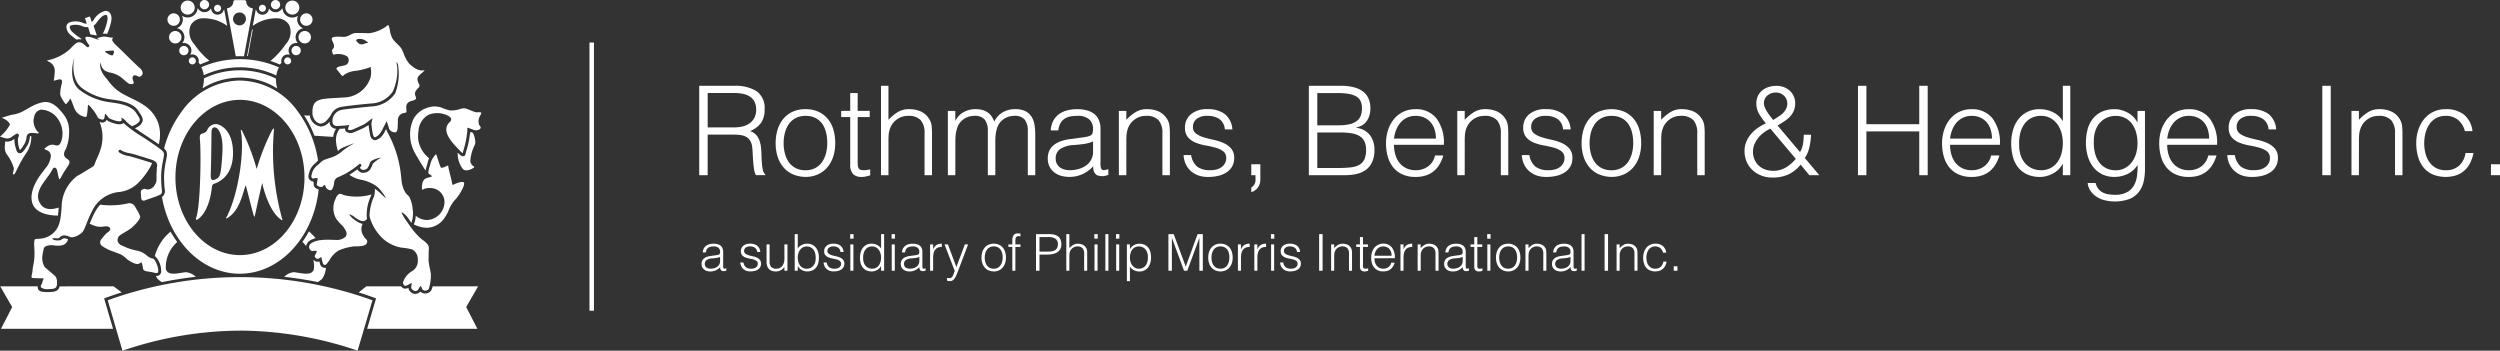 <svg xmlns="http://www.w3.org/2000/svg" width="392.107" height="55" viewBox="0 0 392.107 55">
  <rect x="0" y="0" width="392.107" height="55" fill="#333333" stroke="none"/>
  <g id="Logo" transform="translate(-270 -43)">
    <g id="Group_277868" data-name="Group 277868" transform="translate(270 43)">
      <rect id="Rectangle_1445" data-name="Rectangle 1445" width="0.701" height="42.066" transform="translate(92.455 6.667)" fill="#fff"/>
      <g id="Group_277865" data-name="Group 277865" transform="translate(0)">
        <path id="Path_993" data-name="Path 993" d="M79.463,44.515l.121.025-.77,4.147-.127-.021.776-4.151m35.875,15.407c-.034.148-.157.259-.389.342a1.016,1.016,0,0,1-.521.049,1.22,1.22,0,0,1-.2-.05c-.061-.023-.115-.046-.164-.068l-.041-.019a.716.716,0,0,0-.079-.027c-.268-.1-.448-.174-.564-.207a.3.3,0,0,0-.112-.017.114.114,0,0,0-.031.1c0,.046,0,.1,0,.178a4.117,4.117,0,0,1-.045.609c-.022.134-.044.28-.062.435a12.7,12.7,0,0,1-.5,2.187l-.083.323a.529.529,0,0,1-.012.063l-.019.1-.08-.06a3.653,3.653,0,0,1-.429-.4l-.209-.216c-.945-.989-1.86-2.044-1.86-3.035a1.622,1.622,0,0,1,.456-1.107.646.646,0,0,0,.311-.487c-.024-.331-.324-.482-.583-.609L110,57.938a3.686,3.686,0,0,0-2.844-.046,3.052,3.052,0,0,0-1.572,2.46,7.093,7.093,0,0,0-.076.8,4.1,4.1,0,0,0,.1,1.043,4.682,4.682,0,0,0,1.606,2.495l.036.034-.023.043a2.042,2.042,0,0,0-.206.612,4.651,4.651,0,0,1-.13.484c-.062.2-.128.418-.172.626l-.031.144-.083-.123c-.591-.9-1.4-2.272-1.651-2.737a5.915,5.915,0,0,1-.217-5.121,3.714,3.714,0,0,1,1.9-1.746c.118-.043.259-.1.422-.152a3.255,3.255,0,0,1,.573-.135,3.451,3.451,0,0,1,1.6.164,5.732,5.732,0,0,0,1.334.427,3.915,3.915,0,0,0,1.426-.195,2.691,2.691,0,0,1,.795-.137,2.6,2.6,0,0,1,.505.139c.19.07.4.152.578.228a4.91,4.91,0,0,0,.662.236,1.3,1.3,0,0,0,.331.012c.062,0,.167-.008.268,0,.05,0,.1.006.142.011a.293.293,0,0,1,.117.037l.028.049a.917.917,0,0,1-.189.457,1.939,1.939,0,0,0-.238.892,1.2,1.2,0,0,0,.261.778A.366.366,0,0,1,115.338,59.922Zm-1.635,5.2a1.067,1.067,0,0,0,.531.855c.119.073.074.18,0,.233-.044.019-.207.117-.207.117a2.333,2.333,0,0,1-.869.28.76.76,0,0,1-.62-.214,3.927,3.927,0,0,1-.816-2.406l-.012-.167.117.117c.411.406.642.506.847.445.241-.073.289-.324.328-.549l.051-.214a12.621,12.621,0,0,0,.535-2.317,2.969,2.969,0,0,1,.136-.682l.026-.05.05.021c.012,0,.023.007.045.015.09.041.161.07.24.1a3.24,3.24,0,0,1,.4,1.435,1.2,1.2,0,0,1-.094.5A6.619,6.619,0,0,0,113.7,65.12Zm-6.226.328a3.264,3.264,0,0,1,.791-1.324l.042-.044.046.039a.17.17,0,0,1,.038.057c.007.017.014.036.021.055.011.035.019.068.019.068l.063.2c.1.332.245.78.328,1.009.079.2.13.363.175.481a.447.447,0,0,0,.129.2c.09.055.249.008.724-.2l.237-.1.058-.029.069-.038.019.077a1.516,1.516,0,0,1,.032.208l.006.037c.011.106.1.488.2.885s.2.816.245.977c.072.286.11.495.137.641a1.709,1.709,0,0,0,.038.168.176.176,0,0,0,.026.063.353.353,0,0,0,.141-.032c.108-.046.268-.123.5-.217.642-.259,1.078-.226,1.138-.117.264.436-.927,2.307-1.431,2.76a5.442,5.442,0,0,0-.845,1.327l-.03.072a6.84,6.84,0,0,1-.861,1.57,3.394,3.394,0,0,1-2.625,1.365,3.985,3.985,0,0,1-1.126-.161,7.176,7.176,0,0,1-.818-.3l-.126-.051.025-.057a4.109,4.109,0,0,0,.279-1.2l.012-.126.095.084a2.611,2.611,0,0,0,1.766.595,2.87,2.87,0,0,0,2.64-2.851,2.206,2.206,0,0,0-2.139-2.158,2.384,2.384,0,0,0-1.3.251l-.082.041-.009-.091c0-.047-.011-.151-.011-.287,0-.417.075-1.205.638-1.434.079-.029.221-.086.3-.106.217-.056.38-.1.49-.138a.814.814,0,0,0,.117-.052c.03-.032.03-.037.024-.046a.384.384,0,0,0-.066-.072c-.034-.031-.081-.068-.135-.107l-.2-.144-.043-.023a.6.6,0,0,1-.052-.036.276.276,0,0,1-.073-.2,4.4,4.4,0,0,1,.209-.945C107.4,65.782,107.422,65.641,107.477,65.448ZM89.128,67.893c-.163.028-.259-.077-.331-.2a.535.535,0,0,1,0-.343c.034-.144.094-.329.166-.555l.012-.042a2.668,2.668,0,0,1,.826-1c.162-.157.385-.348.538-.5a2.1,2.1,0,0,1,.632-.359c.238-.091.508-.171.806-.264a5.054,5.054,0,0,0,1.669-.891,9.737,9.737,0,0,1,1.938-1.3.9.9,0,0,0,.1-.052,1.942,1.942,0,0,0-.266.059c-.324.124-.763.28-1.168.449a3.237,3.237,0,0,0-.931.518,1.281,1.281,0,0,1-.116.1l-.073.057-.025-.088c-.59-2.018-.088-2.8.259-3.321l.039-.062.088-.008.159-.01.614-.035,0,.068a.551.551,0,0,0,.168.425,1.2,1.2,0,0,0,1.129.132c.007,0,.42-.178.876-.381a11.032,11.032,0,0,0,1.094-.531,3.6,3.6,0,0,1,.346-.195l.079-.037.01.087a13.955,13.955,0,0,0,.227,1.442.976.976,0,0,0,.52.771.621.621,0,0,0,.575-.046l.075-.035c.056-.034.125-.07.206-.119a1.866,1.866,0,0,0,.276-.2,2.938,2.938,0,0,0,.665-.951c.043-.092.081-.169.115-.234l.062-.12.05.123c.012.026.015.043.03.073l.091.2.1.209a17.727,17.727,0,0,1,2.058,6.529l.115,1.1a4.58,4.58,0,0,0,.469,1.528,2.645,2.645,0,0,0,.54.673,1.271,1.271,0,0,1,.2.217,5.42,5.42,0,0,1,.51,1.725,1.544,1.544,0,0,0,.046.413,4.479,4.479,0,0,1-.2,1.824l-.043.116-.068-.1-.336-.5a3.12,3.12,0,0,0-1.065-1.056.1.1,0,0,0-.043-.007.321.321,0,0,0,.037.173,6.022,6.022,0,0,0,.677,1.133c.245.353.592.869,1,1.4a9.246,9.246,0,0,0,1.392,1.488l.159.117a4.933,4.933,0,0,1,.642.547,1.043,1.043,0,0,1,.357.767c-.044.368-.046,1.957-.046,1.974a8.617,8.617,0,0,0,.186,1.15c.076.374.15.765.168.953a6.725,6.725,0,0,1-.326,2.3.571.571,0,0,1-.435.269.616.616,0,0,1-.484-.1l-.084-.089a1.594,1.594,0,0,0-.213-.448c-.05-.062-.077-.053-.1-.039a.657.657,0,0,0-.159.2c-.061.107-.127.235-.206.366l-.142.11a.5.5,0,0,1-.515.016.982.982,0,0,1-.293-.237.417.417,0,0,1-.123-.286.61.61,0,0,0,0-.072c.038-.225.066-.374.072-.477a.373.373,0,0,0,0-.107.231.231,0,0,0-.138.03c-.1.047-.224.123-.387.215a.5.5,0,0,0-.1.057,1.342,1.342,0,0,1-.226.09,1.042,1.042,0,0,1-.134.028.271.271,0,0,1-.061,0,.118.118,0,0,1-.063-.019.559.559,0,0,1-.236-.553,3.1,3.1,0,0,1,1.432-1.745,1.855,1.855,0,0,0,.879-1.738c0-.094-.007-.192-.012-.3a1.7,1.7,0,0,0-.867-1.35,9.96,9.96,0,0,0-1.648-.277,5.818,5.818,0,0,1-2.843-1.323,7.414,7.414,0,0,1-2.173-3.463,1.352,1.352,0,0,1-.035-.337,7.929,7.929,0,0,1,.548-2.544,2.814,2.814,0,0,0,.295-1.3c0-.052,0-.1,0-.151l-.008-.137.109.081a10.935,10.935,0,0,1,.983.842,5.921,5.921,0,0,0,.572.513.571.571,0,0,0,.087.055,4.038,4.038,0,0,0-.431-.689,5.21,5.21,0,0,0-1.142-1.247,6.314,6.314,0,0,0-2.169-.923,4.768,4.768,0,0,1-1.937-.76l-.066-.058.075-.043c.072-.043.136-.081.187-.114.033-.025.513-.333.941-.646l.051-.039.037.054a1.16,1.16,0,0,0,.621.466,1.384,1.384,0,0,0,1.307-.446,2.342,2.342,0,0,0,.2-.35c.059-.121.11-.242.155-.351l.137-.307a8.078,8.078,0,0,1,1.221-.885l.071-.035c-.028,0-.064.006-.1.012-.323.046-1.405.354-1.588.674l-.168.364a3.369,3.369,0,0,1-.3.613.947.947,0,0,1-.814.262.746.746,0,0,1-.372-.313l-.028-.047.039-.033a1.219,1.219,0,0,0,.183-.194.226.226,0,0,0-.076-.309.239.239,0,0,0-.323.077,12.8,12.8,0,0,1-1.434,1.043,7.9,7.9,0,0,1-1.19.655l-.332.165-.166.07a1.248,1.248,0,0,0-.444.254,1.073,1.073,0,0,0-.287.7c-.057.6-.292,1.114-.533,1.141a.857.857,0,0,1-.631-.3l-.049-.059a.891.891,0,0,1-.083-.121c-.173-.471-.2-.455-.48-.111a.242.242,0,0,1-.16.071.694.694,0,0,1-.183-.011,2.153,2.153,0,0,1-.314-.084c-.117-.052-.342-.169-.279-.424.107-.531.144-.762.091-.849-.017-.026-.047-.046-.145-.039A2.664,2.664,0,0,0,89.128,67.893Zm18.654,16.954.011-.048h7.133l-.052.093c-.364.631-1.655,2.869-1.819,3.151.153.3,1.389,2.7,1.708,3.327l.048.09H97.518l1.4-4.765-.194-.081c-.789-.291-1.594-.564-2.419-.825l-.111-.035,1.2-.956h5.468a1.363,1.363,0,0,0,.275.278.909.909,0,0,0,.782-.01l.068-.025.014.071a.959.959,0,0,0,.2.415,1.06,1.06,0,0,0,1.4.311l.293-.206.037.037a1.066,1.066,0,0,0,.88.237,1.029,1.029,0,0,0,.774-.509A2.085,2.085,0,0,0,107.782,84.846Zm-30.175,6.9a57.561,57.561,0,0,0-18.4,3.127l-.062.02-2.313-7.914.057-.019a61.177,61.177,0,0,1,41.414.006l.054.019-2.331,7.9-.061-.021A57.743,57.743,0,0,0,77.607,91.742Zm-35.759-3.7-1.82-3.151-.054-.093H45.86l0,.067c0,.022-.008.046-.008.072a.685.685,0,0,0,.084.34.779.779,0,0,0,.578.353,5.176,5.176,0,0,0,.981.066l.126-.006c.712-.022,1.435-.054,1.66-.847l.012-.045H57.75l1.276.946-.116.034c-.833.264-1.653.542-2.454.836l-.19.07,1.4,4.775H40.089Zm3.212-4.553a.28.28,0,0,1-.132-.044.241.241,0,0,1-.045-.155,1.387,1.387,0,0,1,.019-.175c.018-.121.049-.256.07-.351a3.467,3.467,0,0,0,.079-.56,3.748,3.748,0,0,1,.077-.575,8.783,8.783,0,0,0,.22-1.987c0-.244-.006-.516-.028-.811-.017-.258-.023-.464-.023-.634,0-.543.068-.718.121-.777a.1.1,0,0,1,.051-.032.213.213,0,0,1,.054-.014c.035,0,.082-.009.138-.012l.2-.015.176-.019A3.436,3.436,0,0,0,48.8,75.868c.566-.909.708-1.806.832-4.077a6.131,6.131,0,0,1,2.443-4.322l.4-.224c.53-.292,1.174-.707,1.712-1.034a1.447,1.447,0,0,1,.144-.086c.047-.031.1-.062.157-.1a.831.831,0,0,0,.293-.391,9.179,9.179,0,0,1,.4-.971,11.259,11.259,0,0,0,.648-1.759,6.357,6.357,0,0,0-.224-3.762l-.04-.115.117.032a1.178,1.178,0,0,0,.211.041.673.673,0,0,0,.729-.353l.039-.068.059.054a1.923,1.923,0,0,0,.668.355c.695.264,1.508.451,1.888.121l.05-.045.1.126a20.646,20.646,0,0,0,2.929,2.107c1.152.764,2.349,1.56,2.874,2,.289.244.422.37.422.711a1.872,1.872,0,0,1-.024.3c-.03.246-.1.6-.177.963a13.3,13.3,0,0,0-.231,1.9,17.461,17.461,0,0,0,.063,2l.026.3a2.715,2.715,0,0,1,.028.352.474.474,0,0,1-.231.474,6,6,0,0,1-.745.32c-.3.111-.638.226-.92.326-.388.13-.613.208-.722.259a.508.508,0,0,1-.457.006c-.162-.1-.19-.36-.193-.522l-.024-.419c-.037-.591-.035-.662.433-.833a.407.407,0,0,1,.326.011l.119.035a1.023,1.023,0,0,0,.141.024.9.9,0,0,0,.377-.059,1.335,1.335,0,0,0,.568-.357,1.779,1.779,0,0,0,.177-.242c.057-.092.113-.2.175-.307a1.4,1.4,0,0,0,.128-.668c0-.282-.012-.62.015-1.063l.033-.6c.008-.11.03-.234.042-.36a.931.931,0,0,0-.031-.362c-.071-.23-.279-.468-.85-.653-1.97-.629-3.111-.968-3.5-1.032a3.488,3.488,0,0,1-1.294-.459.216.216,0,0,0-.313,0,.236.236,0,0,0,0,.326,3.618,3.618,0,0,0,1.537.593c.253.042,1.056.275,3.444,1.018a.816.816,0,0,1,.176.077l.05.03-.024.051c-.095.193-.19.391-.3.593a11.731,11.731,0,0,1-1.911,2.5,5.088,5.088,0,0,1-2.794,1.359,5.225,5.225,0,0,0-4.386,3.007,19.506,19.506,0,0,0-.871,1.952c-.115.29-.222.556-.325.781a2.7,2.7,0,0,1-.3.535c-.383.455-1.434,1.019-1.98.782-.674-.3-1.03-.306-1.436-.074a.491.491,0,0,0-.115.093l-.045.052a.616.616,0,0,1-.052.051.54.54,0,0,1-.44.09,3.046,3.046,0,0,0-.425-.007,1.012,1.012,0,0,0-.2.03.226.226,0,0,0-.051.026c-.008.021,0,.045.034.077a.491.491,0,0,0,.139.089,1.072,1.072,0,0,0,.324.1,2.328,2.328,0,0,0,.753-.006.535.535,0,0,0,.135-.074,2.022,2.022,0,0,1,.179-.119c.181-.1.332-.178.851.025l.046.017-.008.05a1.2,1.2,0,0,1-.77.845,2.147,2.147,0,0,1-.807.11c-.286,0-.578-.035-.81-.061-.577-.065-1.336.11-1.4.513l-.054.242a8.724,8.724,0,0,0-.172.918,2.761,2.761,0,0,0,.355,1.726c.119.121.465.414.805.7l.546.463.093.081c.262.217.525.45.5,1.338-.023.814-.373.862-1.281.892l-.126,0a1.561,1.561,0,0,1-1.062-.246.188.188,0,0,1-.079-.177.587.587,0,0,1,.055-.2,1.477,1.477,0,0,1,.095-.184l.041-.073c.006-.02.014-.035.019-.049a.908.908,0,0,0,.042-.17,1.86,1.86,0,0,1,.149-.411c.021-.043.041-.082.053-.11l.009-.039a.557.557,0,0,0-.138-.026c-.131-.009-.335-.01-.644-.014-.123-.012-.263-.014-.406-.017Zm1.487-16.519.4-.539.178-.216a3.414,3.414,0,0,0,.787-1.84,1.221,1.221,0,0,0-.042-.318.928.928,0,0,0-.631-.635,1.027,1.027,0,0,1-.3-.146l-.049-.037.037-.05a.883.883,0,0,1,.169-.153c.065-.052.134-.1.175-.127l.144-.1a1.375,1.375,0,0,1,.98-.21l.159.04a.686.686,0,0,0,.591-.008c.228-.13.389-.44.531-1.081a4.007,4.007,0,0,0-.62-2.958,3.287,3.287,0,0,0-2.687-1.508A1.309,1.309,0,0,0,45.3,58.2a2.11,2.11,0,0,0-.108.607,2.6,2.6,0,0,0,.747,1.828l.145.119-.123.028-.119.025H45.8l-.043,0-.087-.01c-.09-.01-.228-.033-.385-.049a2.384,2.384,0,0,0-.5,0,.689.689,0,0,0-.68.6v.062a2.6,2.6,0,0,1-.511,1.319,2.543,2.543,0,0,1-.474.64l-.061.052-.035-.072a1.031,1.031,0,0,1-.061-.161l-.043-.144-.039-.143a3.333,3.333,0,0,1-.128-.986l0-.086c0-.034,0-.1.012-.169a.71.71,0,0,1,.038-.2.915.915,0,0,0,.1-.339.264.264,0,0,0-.115-.222c-.1-.076-.189-.071-.335.006a2.522,2.522,0,0,0-.266.165c-.1.071-.222.155-.362.246a1.13,1.13,0,0,1-.929.276,1.887,1.887,0,0,1-.309-.074c-.107-.032-.209-.069-.284-.095-.115-.038-.2-.039-.259-.059l-.1-.037.077-.07a6.929,6.929,0,0,0,1.448-1.761.53.53,0,0,0-.035-.248,2.247,2.247,0,0,0-1.071-.816l-.146-.068.154-.047c.249-.08.555-.181.842-.268a5.26,5.26,0,0,1,.727-.183,4.447,4.447,0,0,0,1.29-.374c.38-.175.723-.383,1.076-.584.315-.182.637-.367,1-.533a6.467,6.467,0,0,1,1.254-.43c1.225-.277,2.29.4,3.578,2.21a4.221,4.221,0,0,1,.638,2.483,6.664,6.664,0,0,1-.477,2.538l-.071.139a1.7,1.7,0,0,0-.253.757.84.84,0,0,0,.435.7c.265.18.431.324.431.541a1.083,1.083,0,0,1-.2.527l-.434.684a10.871,10.871,0,0,0-.669,1.121,1.53,1.53,0,0,1-.123.206.967.967,0,0,1-.082.1.144.144,0,0,1-.057.032.071.071,0,0,1-.086-.056c-.033-.112-.059-.224-.059-.224l-.1-.431c-.153-.924-.3-1.058-.49-1.085a.313.313,0,0,0-.33.192l-.264.453-.259.423-.268.349-.284.4c-.778,1.054-1.9,2.59-.72,4.052.722.894,1.965.624,2.639.416l.086-.028-.006.092c-.028.428-.064.795-.1,1.107l-.007.057h-.056c-1.872-.014-3.306-.571-3.831-1.637C44.5,70.8,45.053,68.889,46.546,66.971Zm-2.914-2.433c-.443.733-.8,1.45-1.063,1.975l-.112.233c-.206.441-.276.519-.454.479l-.048-.01v-.05a.9.9,0,0,1,.021-.156l.039-.168c.019-.082.043-.17.062-.261a1.566,1.566,0,0,0,.027-.268.584.584,0,0,0,0-.077,6.723,6.723,0,0,0-1.114-2.158l-.083-.126a1.965,1.965,0,0,1-.214-1.021c0-.289.027-.575.046-.793l.007-.059.061,0c.076.006.158.013.246.016a1.476,1.476,0,0,0,.283-.019,1.894,1.894,0,0,0,.76-.333l.1-.07,0,.183a4.16,4.16,0,0,0,.2,1.2l.03.111c.018.068.041.147.069.229a1.4,1.4,0,0,0,.1.237.52.52,0,0,0,.386.285c.307.04.622-.208,1.052-.941a2.934,2.934,0,0,0,.581-1.612l.026-.09a.135.135,0,0,1,.076-.034l.064-.007.055,0,.01.055a4.54,4.54,0,0,1-.923,2.8Zm6.714-20.5a.827.827,0,0,1,.478-.637,2.94,2.94,0,0,1,2.26.135,1.534,1.534,0,0,0,.418.058h.038l-.277-.872.061-.019.659-.213.059-.019.282.876a1.752,1.752,0,0,0,.331-.376,2.906,2.906,0,0,1,1.707-1.357.817.817,0,0,1,.758.239,1.348,1.348,0,0,1,.3.925,2.653,2.653,0,0,1-.086.653,9.778,9.778,0,0,1-.58,1.737l-.019.044-.2-.038a1.193,1.193,0,0,0-.282-.02c-.026,0-.057.007-.084.008l-.116.006.059-.1a7.163,7.163,0,0,0,.624-1.787,2.136,2.136,0,0,0,.067-.509.769.769,0,0,0-.132-.5.173.173,0,0,0-.051-.037.3.3,0,0,0-.156-.008c-.391.064-.863.47-1.407,1.258a2.661,2.661,0,0,1-.449.442l.513,1.5h-.088c-.019,0-.046,0-.059,0-.319-.061-.6-.112-.836-.151l-.037-.006-.047-.16-.295-.965A2.687,2.687,0,0,1,53,44.064a2.7,2.7,0,0,0-1.935-.188.284.284,0,0,0-.189.223l0,.055a1.389,1.389,0,0,0,.571.885,10.407,10.407,0,0,0,1.2.9l.11.069-.125.043a.175.175,0,0,1-.09.011,1,1,0,0,0-.415,0,1.162,1.162,0,0,0-.137.041l-.058-.007c-.261-.188-.537-.4-.824-.646A1.739,1.739,0,0,1,50.346,44.039ZM64.9,83.056a.756.756,0,0,0,.316-.545,3.324,3.324,0,0,0-.956-2.44l-.039-.023L64.23,80a7.519,7.519,0,0,1,2.387-3.726l.058-.052.039.066c.319.513.642,1.027.987,1.514l.032.043-.037.037a5.237,5.237,0,0,0-1.755,4.026.833.833,0,0,0,.3.653c.459.382,1.329.247,2.139.119.278-.043.537-.086.74-.1a2.68,2.68,0,0,1,1.41.622l.13.095-.156.019c-1.719.2-3.441.477-5.14.817l-.044-.007a2.7,2.7,0,0,1-.657-.5,1.906,1.906,0,0,1-.23-.368l-.043-.088h.1A.743.743,0,0,0,64.9,83.056ZM61.091,72.245l.277.491a5.382,5.382,0,0,1,.551,1.093c.076.481-1.19,1.8-1.933,2.2-.093.062-.407.244-.718.433a3.812,3.812,0,0,0-.669.457,1.157,1.157,0,0,0-.228.629.818.818,0,0,0,.028.2,1.119,1.119,0,0,0,.683.658,9.2,9.2,0,0,0,2.265.78,3.254,3.254,0,0,1,1.581.752,2.459,2.459,0,0,0,.816.477l.313.077a3.618,3.618,0,0,1,.711,1.8,1.271,1.271,0,0,1-.01.149.741.741,0,0,1-.032.123.236.236,0,0,1-.082.114.473.473,0,0,1-.288.029,2.837,2.837,0,0,1-.334-.068l-.219-.052-.182-.039-.248-.036c-.5-.065-.948-.132-1-.486a3.405,3.405,0,0,0-.066-.4,4.443,4.443,0,0,0-.142-.511.418.418,0,0,0-.043-.088c-.012-.009-.02-.006-.043.009a.959.959,0,0,0-.079.059,1.018,1.018,0,0,1-.275.155c-.035.009-.07.016-.1.027-.255.061-.484.013-1.192-.362a3.979,3.979,0,0,1-.8-.58c-.125-.106-.248-.215-.385-.313a2.183,2.183,0,0,0-.446-.262l-.785-.3c-.228-.083-.462-.167-.687-.255s-.44-.184-.633-.285l-.066-.037c-.09-.048-.19-.1-.288-.159a2.743,2.743,0,0,1-.293-.188.731.731,0,0,1-.127-1.221,6.793,6.793,0,0,1,.694-.809,1.057,1.057,0,0,1,.148-.125l.041-.03.041-.034c.113-.054.451-.358.375-.582-.063-.195-.262-.446-1.051-.315a2.69,2.69,0,0,1-1.12-.037,3.744,3.744,0,0,1-.469-.15c-.149-.059-.295-.124-.442-.191L54,74.986l.026-.059A17.651,17.651,0,0,1,54.8,73.21a6.039,6.039,0,0,1,.666-1.012l.195-.215a12.262,12.262,0,0,0,4.244-.171A1,1,0,0,1,61.091,72.245Zm36.419,1.94.01.041a3.486,3.486,0,0,0-.317.273,1.059,1.059,0,0,1-.884-.079,4.936,4.936,0,0,1-.729-.444l-.043-.032a1.81,1.81,0,0,0-.82-.433.332.332,0,0,0,.049.11,3.359,3.359,0,0,0,.513.56c.181.13.393.294.641.451a2.641,2.641,0,0,0,.8.354l.079.017-.035.072a1.874,1.874,0,0,0,.192,1.825l.063.108a.941.941,0,0,0,.116.177c.048.053.1.1.141.148.208.209.328.334.184.7-.108.271-.489.389-.854.444a6.858,6.858,0,0,1-1.005.051l-.13,0a8.776,8.776,0,0,0-2.458.659,4.128,4.128,0,0,0-1.41,1.5,5.43,5.43,0,0,1-.542.7.312.312,0,0,1-.233.049.344.344,0,0,1-.25-.225l-.144-.485c-.027-.122-.043-.233-.06-.318a.45.45,0,0,0-.046-.159c-.009-.007-.022-.02-.083,0a1.452,1.452,0,0,0-.308.185.366.366,0,0,1-.373,0,.8.8,0,0,1-.212-.188.25.25,0,0,1-.039-.268c.012-.02.126-.246.126-.246a1.441,1.441,0,0,0,.156-.362c.015-.078,0-.1-.02-.119a.312.312,0,0,0-.177-.032,3.5,3.5,0,0,0-.355.028c-.051,0-.1.012-.127.017-.119.023-.373-.157-.47-.433-.128-.357.05-.667.455-.888a3.128,3.128,0,0,1,.805-.3,2.054,2.054,0,0,1,.341-.07c.119-.018.235-.028.316-.039a11.786,11.786,0,0,1,1.754-.028l.489.014a2.005,2.005,0,0,0,1.526-.51.775.775,0,0,0,.119-.71,3.136,3.136,0,0,0-.858-1.236c-.122-.133-.249-.266-.376-.411a5.18,5.18,0,0,1-.364-.46,3.321,3.321,0,0,1-.072-3.166,1.289,1.289,0,0,1,.536-.711.736.736,0,0,1,.575.107l.157.063a8.34,8.34,0,0,0,4.228-.065l.1-.026-.032.1a1.542,1.542,0,0,1-.138.344,6.981,6.981,0,0,0-.549,3.226A1.25,1.25,0,0,0,97.511,74.185ZM86.743,82.68c.813.128,1.679.264,2.14-.119a.848.848,0,0,0,.3-.653,4.2,4.2,0,0,0-.066-1.112l-.035-.181.139.123a.793.793,0,0,0,.747.177l.057-.013.017.055c.027.083.057.2.081.283l.022.086a.8.8,0,0,0,.612.562.667.667,0,0,0,.227.01l.077-.009-.01.081a3.5,3.5,0,0,1-.589,1.657,3.853,3.853,0,0,1-.671.486l-.043.006c-1.686-.334-3.391-.6-5.093-.8L84.5,83.3l.123-.095A2.452,2.452,0,0,1,86,82.582C86.207,82.594,86.467,82.636,86.743,82.68Zm1.613-6.432.039-.072.108.1c.262.25.566.542.872.889l.066.072-.094.03a3.183,3.183,0,0,0-.657.265,1.306,1.306,0,0,0-.7.821l-.031.119-.078-.092c-.175-.206-.341-.381-.476-.518l-.036-.037.03-.042A15.6,15.6,0,0,0,88.357,76.248Zm-.663-8.521c0-6.725-4.547-12.172-10.117-12.175S67.453,61,67.453,67.726,72,79.9,77.571,79.9,87.694,74.447,87.694,67.726ZM77.542,52.519a11.346,11.346,0,0,1,9.042,4.772,17.188,17.188,0,0,1,3.236,7.768L89.5,65.4a3.015,3.015,0,0,0-.961,1.212l-.014.045c-.062.2-.119.373-.158.528a1.645,1.645,0,0,0-.059.391.7.7,0,0,0,.088.348.817.817,0,0,0,.613.425.118.118,0,0,1,.076.06.329.329,0,0,1,.032.082.833.833,0,0,1,.027.2l0,.049a.6.6,0,0,0-.006.086c0,.2.092.522.63.738a.615.615,0,0,0,.1.033l.052.015-.007.052c-.807,7.392-6.035,13.156-12.367,13.156-5.995,0-11-5.163-12.2-11.984l-.007-.042a1.193,1.193,0,0,0,.423-1.285l-.021-.235a17.677,17.677,0,0,1-.065-1.977,13.23,13.23,0,0,1,.221-1.832c.08-.376.157-.729.185-1a1.255,1.255,0,0,0-.384-1.275l-.017-.061A16.852,16.852,0,0,1,68.5,57.291,11.342,11.342,0,0,1,77.542,52.519Zm-6.44-2.8-.014-.055a.942.942,0,0,0,.028-.227A1.01,1.01,0,0,0,70.1,48.425a1.08,1.08,0,0,0-.2.019l-.125.023.059-.115a1.142,1.142,0,0,0,.126-.531,1.188,1.188,0,0,0-1.187-1.189c-.037,0-.07,0-.108,0l-.136.014.079-.112a1.437,1.437,0,0,0-.768-2.187l-.147-.045.137-.071a1.435,1.435,0,0,0,.785-1.276,1.456,1.456,0,0,0-.069-.433l-.046-.148.136.071a1.494,1.494,0,0,0,.74.187,1.565,1.565,0,0,0,1.54-1.314l.023-.155.09.128a1.186,1.186,0,0,0,1.922.03l.088-.116.024.144a1.008,1.008,0,0,0,1.939.186l.079-.208.493,2.608-.12-.072a6.293,6.293,0,0,0-3.867-1.1,2.2,2.2,0,0,0-1.743,1.081,2.779,2.779,0,0,0,.533,2.94,12.412,12.412,0,0,0,2.313,2.559l.09.069-.1.04c-.431.169-.876.341-1.315.531l-.047.023-.03-.045A2.414,2.414,0,0,0,71.1,49.716Zm-1.548-.282a.551.551,0,1,1,.55.551A.55.55,0,0,1,69.554,49.434Zm-1.506-1.613a.728.728,0,1,1,.727.728A.727.727,0,0,1,68.048,47.821Zm-1.6-2.093a.976.976,0,1,1,.976.973A.977.977,0,0,1,66.449,45.728Zm.729-3.747a.977.977,0,1,1-.977.979A.977.977,0,0,1,67.178,41.98Zm3.3-.905a1.1,1.1,0,1,1-1.1-1.1A1.1,1.1,0,0,1,70.476,41.075Zm2.254-.46A.728.728,0,1,1,72,39.889.726.726,0,0,1,72.731,40.616Zm1.882.569a.551.551,0,1,1-.553-.549A.551.551,0,0,1,74.613,41.184Zm2.885.658a1.012,1.012,0,1,0,1.014,1.012A1.01,1.01,0,0,0,77.5,41.842Zm-.8-1.9a.522.522,0,0,1,.207-.036h1.3a.526.526,0,0,1,.2.036.2.2,0,0,1,.144.2,1.125,1.125,0,0,0,.994,1.045l.064.01-1.4,7.513h-.052c-.193,0-.395-.007-.6-.007s-.386,0-.581.011l-.054,0-1.4-7.52.061-.01a1.124,1.124,0,0,0,.967-1.044A.2.2,0,0,1,76.7,39.94Zm.841,12.118a11.023,11.023,0,0,0-5.7,1.594l-.132.077.039-.148a5.293,5.293,0,0,0,.173-1.359v-.04a13.031,13.031,0,0,1,11.27.014l.035.058a5.115,5.115,0,0,0,.153,1.356l.038.147-.13-.079A11.028,11.028,0,0,0,77.542,52.058Zm0-1.615a13.339,13.339,0,0,0-5.572,1.208l-.079.033-.01-.084a3.4,3.4,0,0,0-.344-1.116l-.03-.06.062-.026a15.15,15.15,0,0,1,12.062.029l.066.028-.034.06a3.38,3.38,0,0,0-.377,1.126l-.011.081-.077-.035A13.36,13.36,0,0,0,77.542,50.443ZM81.1,42.2a1.014,1.014,0,0,0,1-.842l.024-.144.087.116a1.186,1.186,0,0,0,1.922-.03l.088-.128.026.155a1.565,1.565,0,0,0,1.54,1.314,1.516,1.516,0,0,0,.742-.187l.137-.073-.048.15a1.434,1.434,0,0,0,.716,1.708l.136.071-.148.045A1.439,1.439,0,0,0,86.3,45.728a1.41,1.41,0,0,0,.253.811l.08.113-.139-.016c-.034,0-.07,0-.106,0a1.183,1.183,0,0,0-1.06,1.721l.057.112-.125-.021a1.068,1.068,0,0,0-.2-.019,1.009,1.009,0,0,0-1.009,1.009,1.113,1.113,0,0,0,.034.266l-.017.061c-.057.053-.15.148-.214.211l-.069.015q-.655-.285-1.327-.509l-.115-.036.1-.074a12.838,12.838,0,0,0,2.335-2.586,2.773,2.773,0,0,0,.532-2.94,2.21,2.21,0,0,0-1.744-1.081,6.286,6.286,0,0,0-3.865,1.1l-.119.071.479-2.594.083.2A1.049,1.049,0,0,0,81.1,42.2Zm.551-1.012a.551.551,0,1,1-.551-.549A.551.551,0,0,1,81.647,41.184Zm2.233-.569a.726.726,0,1,1-.725-.727A.726.726,0,0,1,83.881,40.616Zm3,.46a1.1,1.1,0,1,1-1.1-1.1A1.1,1.1,0,0,1,86.881,41.075Zm2.075,1.884a.976.976,0,1,1-.974-.979A.978.978,0,0,1,88.957,42.959ZM87.735,46.7a.976.976,0,1,1,.974-.973A.974.974,0,0,1,87.735,46.7Zm-2.08,1.121a.729.729,0,1,1,.729.728A.73.73,0,0,1,85.655,47.821ZM84.5,49.434a.55.55,0,1,1,.549.551A.55.55,0,0,1,84.5,49.434Zm5.739,10.3a1.778,1.778,0,0,0,1.288-.658l.09-.1.017.131a1.076,1.076,0,0,0,.335.715,1.109,1.109,0,0,0,.582.259l.092.014-.048.079a2.953,2.953,0,0,0-.392,1.127l-.009.059-2.94-.187-.012-.034A17.137,17.137,0,0,0,87.7,58.088l-.069-.11.129.014a3.937,3.937,0,0,0,.7.006l.055-.006.012.054A1.994,1.994,0,0,0,90.242,59.733Zm11.9-10.123a2.434,2.434,0,0,0,.086.633,7.9,7.9,0,0,1-.7,4.03,4.293,4.293,0,0,1-3.388,1.846c-1.21.1-4.012.4-4.775.555a2.207,2.207,0,0,0-1.576,1.332,5.738,5.738,0,0,1-.626.782,1.366,1.366,0,0,1-.91.484c-.751-.019-1.307-.9-1.307-1.626-.032-1.074.217-1.652.822-1.965a3.377,3.377,0,0,1,1.13-.3c.453-.059,1-.089,1.635-.123l1.241-.076a4.506,4.506,0,0,0,4.262-3.093l.023-.062a3.772,3.772,0,0,0,.055-1.334l-.035-.3L97.8,50.5a11.246,11.246,0,0,1-1.968.487,4.347,4.347,0,0,0-.793.125,3.293,3.293,0,0,0-1.161.55l-.057.057a.2.2,0,0,1-.144.088c-.078,0-.179-.083-.279-.22-.272-.378-.507-.65-.633-.8l-.076-.088c.019-.135.144-.291.53-.391l.426-.092A1.8,1.8,0,0,0,94.313,50a.825.825,0,0,0,.313-.706.721.721,0,0,0-.286-.593,2.734,2.734,0,0,0-1.966-.267.354.354,0,0,1-.118.028l-.049-.022a.3.3,0,0,1-.043-.059,1.4,1.4,0,0,1-.143-.55.256.256,0,0,1,.088-.228.6.6,0,0,0,.219-.477,1.548,1.548,0,0,0-.2-.656l-.061-.134a1.684,1.684,0,0,1-.058-.167.626.626,0,0,1-.038-.2A.253.253,0,0,1,92,45.859a.45.45,0,0,1,.3-.165,4.207,4.207,0,0,1,1.108-.04c.13.009.257.014.38.016a1.722,1.722,0,0,0,.337-.023,1.559,1.559,0,0,0,.369-.116c.126-.05.254-.116.379-.18s.256-.132.378-.183a1.1,1.1,0,0,1,.358-.095c.295-.015.949,0,1.471.009l.752.017a5.826,5.826,0,0,0,2.725-1.1.55.55,0,0,1,.242-.165l.041-.008a1.246,1.246,0,0,1,.155.393c.039.139.068.3.1.451a3.845,3.845,0,0,0,.358,1.19,3.064,3.064,0,0,0,.377.5c.141.157.3.308.448.455.1.1.191.189.28.282a3.066,3.066,0,0,1,.245.277,2.257,2.257,0,0,1,.233.413c.08.172.163.37.246.564a4.847,4.847,0,0,0,.825,1.506c.393.373,1.321,1.246,2.271,1.054l.157-.031-.093.128a.176.176,0,0,1-.038.06l-.289.264c-.362.31-.7.6-.7.925l0,.04a1.609,1.609,0,0,0,.23.753.666.666,0,0,1,.066.116.264.264,0,0,1,.03.128.675.675,0,0,1-.238.433c-.373.389-.48.621-.48.842a1.137,1.137,0,0,0,.074.373l.014.042c.017.048.041.117.059.183a.789.789,0,0,1,.034.184l-.029.083-.118.063c-.1.055-.163.088-.215.114a.967.967,0,0,1-.185.062l-.05.012c-.644.137-.957.485-.957,1.032a.6.6,0,0,0,.006.1l.013.213c.01.129.018.264.018.355a.3.3,0,0,1-.01.088l-.027.039a.8.8,0,0,1-.14.054l-.168.041a1.129,1.129,0,0,0-.995,1.271l-.017.431c-.024.8-.054,1.3-.382,1.336a1.059,1.059,0,0,1-.968-.517c-.023-.054-.06-.182-.093-.3s-.059-.215-.067-.241c-.09-.282-.152-.475-.2-.591a.4.4,0,0,0-.046-.093.232.232,0,0,0-.033.053,1.644,1.644,0,0,0-.086.174c-.07.148-.164.353-.3.6-.079.135-.157.318-.275.541a3.2,3.2,0,0,1-.54.769,1.525,1.525,0,0,1-.2.168c-.058.04-.111.073-.157.106l-.124.068a.223.223,0,0,1-.187.011c-.1-.043-.188-.195-.246-.451A11.637,11.637,0,0,1,98.2,59.37a1.868,1.868,0,0,1,.088-.586l.063-.221a.905.905,0,0,0,.028-.116.605.605,0,0,0-.125.067c-.157.1-.424.3-.849.638l-.335.219c-.23.141-1.529.714-1.892.867a1.09,1.09,0,0,1-.352.055.771.771,0,0,1-.182-.02c-.041-.011-.114-.043-.114-.118a.255.255,0,0,1,0-.053.783.783,0,0,1,.019-.1l.01-.046a2.452,2.452,0,0,1,.155-.4l.032-.068c-.032,0-.076.008-.136.019-.13.019-.331.048-.626.077l-.56.032-.175.011a3.464,3.464,0,0,1-.507.018.763.763,0,0,1-.464-.16.747.747,0,0,1-.195-.55,1.764,1.764,0,0,1,1.374-1.8c.716-.141,3.491-.442,4.723-.548a4.726,4.726,0,0,0,3.746-2.073,8.784,8.784,0,0,0,.457-4.366A1.383,1.383,0,0,0,102.146,49.61ZM95.8,46.231a.554.554,0,0,0,.166.256,2.4,2.4,0,0,0,.313.264.84.84,0,0,0,.653.057,3.6,3.6,0,0,1,.581-.188c.2-.053.126-.112.113-.12a.5.5,0,0,0-.061-.04l-.095-.058a1.572,1.572,0,0,1-.218-.15,1.656,1.656,0,0,0-1.233-.224C95.946,46.031,95.8,46.124,95.8,46.231Zm-40.351-.1.043,0C55.474,46.159,55.47,46.149,55.452,46.131Zm-.021-.006c.039.025.043.035.043.035a1.186,1.186,0,0,0-.211-.21l-.1-.08.123-.03c.171-.04.347-.1.526-.149l.257-.051a1.437,1.437,0,0,1,.418,0c.359.06.618.1.8.141l.042.01.322,0-.078.21a.164.164,0,0,0-.041.092c-.022.142.136.381.335.6a5.4,5.4,0,0,0,.388.393c.15.126.719.687,1.325,1.283.885.872,1.891,1.862,2.272,2.181.553.468.49.92.391,1.072s-.3.355-.493.3l-.178-.075c-.055-.028-.121-.056-.187-.082a1.134,1.134,0,0,0-.193-.056.381.381,0,0,0-.344.082.412.412,0,0,0-.12.313,1.684,1.684,0,0,0,.126.549,1.044,1.044,0,0,1,.065.224l-.006.046c-.127.223-.549.206-.794.068a8.554,8.554,0,0,1-.77-.624l-.506-.423a4.372,4.372,0,0,0-1.711-.687,1.057,1.057,0,0,1-.175-.046l-.195-.076a2.32,2.32,0,0,0-.259-.095,1.468,1.468,0,0,1-.613-.71,2.91,2.91,0,0,1-.124-.351c-.029-.1-.043-.178-.051-.216a.385.385,0,0,0-.032-.086l-.01.057c0,.054-.014.135-.02.238a2.023,2.023,0,0,0,.014.377,2.777,2.777,0,0,0,.422,1.12,3.527,3.527,0,0,0,.5.67l.253.323c.106.14.226.3.366.471a7.05,7.05,0,0,0,.491.543,7.21,7.21,0,0,0,1.539,1.158l.822.431c.385.192.811.388,1.25.613a10.724,10.724,0,0,1,1.324.786,5.6,5.6,0,0,1,2.108,2.67,5.976,5.976,0,0,1,.124,3.3l-.019.095-.075-.057c-.606-.43-1.4-.955-2.175-1.472-.455-.3-.947-.631-1.4-.936l-.088-.057.389-.2a1.546,1.546,0,0,0,.816-.953,1.1,1.1,0,0,0-.15-.727c-.132-.255-.319-.518-.5-.808-.834-1.333-2.814-1.64-4.121-1.805l-.876-.137a9.005,9.005,0,0,1-4.033-1.809c-1.425-1.271-1.227-3.684-1.083-4.4a.7.7,0,0,0,.007-.154l-.017.048c-.2.8-.821,3.415.78,4.848a9.838,9.838,0,0,0,4.336,1.938l.829.123c1.181.15,3.092.482,3.816,1.64.152.242.3.451.407.633a.748.748,0,0,1,.147.517c-.038.215-.259.432-.61.651l-.592.276A6.23,6.23,0,0,1,59.78,59a1.773,1.773,0,0,0-.124-.155.988.988,0,0,0-.155-.149,5.125,5.125,0,0,0-.476-.351.428.428,0,0,0-.052-.027l.022.159a1.027,1.027,0,0,1,.007.344l-.025.037c-.137.1-.622.1-1.428-.208-.482-.184-.517-.215-.729-.5a3.192,3.192,0,0,0-.317-.375.169.169,0,0,0-.066-.048s-.008.01-.017.046a.9.9,0,0,0-.029.127c-.016.109-.036.249-.071.408-.048.244-.1.357-.373.33a1.346,1.346,0,0,1-.644-.271,7.21,7.21,0,0,0-.646-1.086c-.041-.05-.073-.084-.1-.119a8.814,8.814,0,0,0-.619-.721.742.742,0,0,0-.146-.115c-.035,0-.052.031-.062.09s-.017.132-.022.22c-.013.182-.023.422-.057.694-.014.081-.019.165-.028.249a3.383,3.383,0,0,1-.051.375c-.039.149-.084.237-.132.262s-.149.025-.382-.046A2.193,2.193,0,0,1,51.9,57.4a2.333,2.333,0,0,1-.269-.453c-.067-.143-.112-.277-.153-.386-.051-.149-.09-.255-.131-.348a7.819,7.819,0,0,0-.3-.725.637.637,0,0,0-.078-.128c-.017,0-.028.011-.04.026-.022.035-.044.076-.074.128a2.083,2.083,0,0,1-.259.377c-.042.044-.083.1-.115.135l-.043.052a.486.486,0,0,1-.128.125l-.068,0-.054-.049a5.174,5.174,0,0,1-.754-1.236,1,1,0,0,1-.056-.384,5.791,5.791,0,0,1,.126-1l.026-.143.019-.093c.139-.5.184-.713.028-.868s-.352-.107-.8.017l-.082.024a2.373,2.373,0,0,1-.245.06l-.088.017.017-.09a7.309,7.309,0,0,0,.136-1.238,1.563,1.563,0,0,0-.836-1.617,1.554,1.554,0,0,1-.269-.147l-.12-.085.144-.029a7.507,7.507,0,0,0,3.487-1.761l.228-.245a6.094,6.094,0,0,1,.513-.5,1.381,1.381,0,0,1,.556-.318,1.112,1.112,0,0,1,.8.261c.039.028.1.079.17.139l.186.164a1.048,1.048,0,0,0,.261.194.186.186,0,0,0,.225-.05.241.241,0,0,0,0-.348c-.348-.429-.614-.994-.5-1.156.035-.035.179-.121.821,0,.25.065.738.265,1.061.362A1.435,1.435,0,0,0,55.431,46.124Zm1.237,2.061.147.1a2.839,2.839,0,0,0,.462.241c.208.083.293.066.344.018a.953.953,0,0,0,.173-.4c.059-.2.019-.262-.014-.288a.193.193,0,0,0-.09-.032.755.755,0,0,0-.117,0c-.158,0-.573.023-.864.055a.718.718,0,0,0-.278.071c-.037.032-.039.037-.037.041.007.04.083.1.15.131A.781.781,0,0,1,56.668,48.185Z" transform="translate(-39.937 -39.889)" fill="#fff" fill-rule="evenodd"/>
        <path id="Path_994" data-name="Path 994" d="M89.338,82.569c-.117.173-.166.259-.118.3s.09.037.421-.21c1.374-.928,1.93-2.734,2.374-4.183l.234-.729.023-.05a.579.579,0,0,1,.062.161c.029.091.214.8.425,1.63.3,1.178.682,2.645.751,2.857s.082.258.127.258.048-.044.07-.132l.029-.126c.023-.079.12-.526.254-1.141.288-1.318.723-3.315.874-3.82.021-.02.051.01.062.15.03.311.987,4.26,2.862,5.509.087.09.157.162.208.131s.048-.08-.019-.286a39.621,39.621,0,0,1-1.283-13.764l.014-.084c.028-.138.044-.223-.011-.248s-.109.018-.293.275a34.255,34.255,0,0,0-2.358,5.919A.5.5,0,0,1,94,75.1a.307.307,0,0,1-.041-.109,32.822,32.822,0,0,0-2.2-5.737l-.041-.066c-.089-.156-.13-.217-.179-.2s-.048.075-.016.231c.567,2.917-.282,9.524-2.184,13.35M85.08,70.181c0,.093,0,.2.016.333.057.577.089,1.733.089,3.124,0,3.217-.177,7.691-.68,9.162a.711.711,0,0,0-.041.179.122.122,0,0,0,.038.1c.052.046.13.029.248-.044.419-.268,1.813-1.412,2.219-4.982L86.978,78c.021-.2.043-.429.3-.531l.061-.019c1.9-.67,2.949-2.372,2.949-4.8,0-3.791-2.143-4.566-2.716-4.566a1.516,1.516,0,0,0-1.361,1.02,1.058,1.058,0,0,1-.685.443C85.218,69.66,85.08,69.735,85.08,70.181Zm1.908,6.651c.174.111.439-.012.719-.157.589-.308.709-.832.909-3.993.163-2.578-.448-3.524-.719-3.809a.731.731,0,0,0-.509-.273c-.442.033-.48.524-.48.981,0,.555-.057,5.246-.11,6.34C86.771,76.451,86.83,76.731,86.989,76.832Z" transform="translate(-53.741 -48.628)" fill="#fff" fill-rule="evenodd"/>
      </g>
      <g id="Group_277866" data-name="Group 277866" transform="translate(109.665 13.463)">
        <path id="Path_995" data-name="Path 995" d="M200.2,67.049v6.365h-1.323V59.4h5.488a6.1,6.1,0,0,1,3.542.866,3.2,3.2,0,0,1,1.226,2.812,3.649,3.649,0,0,1-.535,2.1,4.094,4.094,0,0,1-1.742,1.324,2.174,2.174,0,0,1,.973.622,2.746,2.746,0,0,1,.525.934,4.715,4.715,0,0,1,.224,1.11c.033.389.056.765.068,1.128q.02.8.068,1.323a7.941,7.941,0,0,0,.117.857,1.943,1.943,0,0,0,.165.515.8.8,0,0,0,.233.284v.136h-1.459a2.565,2.565,0,0,1-.3-.974q-.088-.622-.137-1.3c-.032-.455-.058-.895-.078-1.324a7.544,7.544,0,0,0-.107-1.05,2.184,2.184,0,0,0-.38-.9,1.73,1.73,0,0,0-.633-.517,2.764,2.764,0,0,0-.827-.233,7.507,7.507,0,0,0-.944-.059Zm4.125-1.128a5.784,5.784,0,0,0,1.372-.155,3.142,3.142,0,0,0,1.1-.5,2.454,2.454,0,0,0,.74-.867,2.718,2.718,0,0,0,.272-1.265,2.612,2.612,0,0,0-.282-1.284,2.148,2.148,0,0,0-.759-.8,3.229,3.229,0,0,0-1.089-.408,6.792,6.792,0,0,0-1.275-.117h-4.2v5.392Z" transform="translate(-198.875 -59.401)" fill="#fff"/>
        <path id="Path_996" data-name="Path 996" d="M220.921,75.329a5.245,5.245,0,0,1-1.819-.35,4.089,4.089,0,0,1-1.479-.992,4.789,4.789,0,0,1-1-1.655,6.628,6.628,0,0,1-.369-2.316,7.086,7.086,0,0,1,.292-2.073,4.894,4.894,0,0,1,.876-1.684,4.145,4.145,0,0,1,1.459-1.138,4.692,4.692,0,0,1,2.043-.419,4.749,4.749,0,0,1,2.064.419,4.22,4.22,0,0,1,1.459,1.128,4.681,4.681,0,0,1,.866,1.685,7.457,7.457,0,0,1,.283,2.082,6.762,6.762,0,0,1-.331,2.18,4.925,4.925,0,0,1-.944,1.673,4.177,4.177,0,0,1-1.479,1.081A4.723,4.723,0,0,1,220.921,75.329Zm3.426-5.313a6.892,6.892,0,0,0-.195-1.675,3.978,3.978,0,0,0-.6-1.352,2.924,2.924,0,0,0-1.05-.9,3.415,3.415,0,0,0-1.577-.331,3.2,3.2,0,0,0-1.566.36,3.06,3.06,0,0,0-1.061.954,4.2,4.2,0,0,0-.6,1.362,6.453,6.453,0,0,0-.195,1.587,6.306,6.306,0,0,0,.224,1.723,4.047,4.047,0,0,0,.652,1.352,2.942,2.942,0,0,0,1.07.876,3.353,3.353,0,0,0,1.479.311,3.19,3.19,0,0,0,1.567-.361,3.022,3.022,0,0,0,1.061-.963,4.329,4.329,0,0,0,.6-1.363A6.307,6.307,0,0,0,224.347,70.016Z" transform="translate(-204.262 -61.044)" fill="#fff"/>
        <path id="Path_997" data-name="Path 997" d="M235.7,73.959c-.143.027-.331.072-.564.136a2.9,2.9,0,0,1-.778.1,1.86,1.86,0,0,1-1.334-.437,2.136,2.136,0,0,1-.457-1.568V64.811h-1.42v-.972h1.42v-2.8h1.168v2.8h1.888v.972h-1.888v6.91c0,.246.006.462.02.643a1.064,1.064,0,0,0,.117.447.552.552,0,0,0,.3.253,1.658,1.658,0,0,0,.574.078,2.911,2.911,0,0,0,.477-.039q.243-.038.477-.1Z" transform="translate(-208.879 -59.908)" fill="#fff"/>
        <path id="Path_998" data-name="Path 998" d="M240.2,73.414V59.4h1.168v5.332a7.428,7.428,0,0,1,1.45-1.207,3.339,3.339,0,0,1,1.8-.467,4.6,4.6,0,0,1,1.732.322,2.965,2.965,0,0,1,1.343,1.12,2.513,2.513,0,0,1,.438,1.118,10.321,10.321,0,0,1,.068,1.2v6.6H247.03V66.836a3.009,3.009,0,0,0-.6-2.044,2.562,2.562,0,0,0-2.005-.681,2.844,2.844,0,0,0-.993.166,3.144,3.144,0,0,0-.807.437,2.978,2.978,0,0,0-.613.623,2.922,2.922,0,0,0-.389.739,3.721,3.721,0,0,0-.214.934q-.038.448-.039.974v5.43Z" transform="translate(-211.686 -59.401)" fill="#fff"/>
        <path id="Path_999" data-name="Path 999" d="M256.571,75.057H255.4V64.975h1.168v1.517h.039a3.071,3.071,0,0,1,1.284-1.332,3.744,3.744,0,0,1,1.83-.459,3.945,3.945,0,0,1,1.187.156,2.7,2.7,0,0,1,.827.419,2.428,2.428,0,0,1,.565.613,4.209,4.209,0,0,1,.379.759,3.4,3.4,0,0,1,1.353-1.47,3.886,3.886,0,0,1,1.936-.477,3.4,3.4,0,0,1,1.644.341,2.478,2.478,0,0,1,.945.895A3.468,3.468,0,0,1,269,67.214a10.164,10.164,0,0,1,.107,1.479v6.365h-1.168V68.09a2.846,2.846,0,0,0-.457-1.713,1.993,1.993,0,0,0-1.7-.623A2.819,2.819,0,0,0,263.5,66.9a2.253,2.253,0,0,0-.321.593,4.946,4.946,0,0,0-.2.711,5.938,5.938,0,0,0-.107.74c-.019.246-.029.473-.029.681v5.43H261.67V68.09a2.846,2.846,0,0,0-.457-1.713,1.994,1.994,0,0,0-1.7-.623,2.82,2.82,0,0,0-2.277,1.148,2.235,2.235,0,0,0-.321.593,4.848,4.848,0,0,0-.2.711,5.7,5.7,0,0,0-.107.74c-.02.246-.029.473-.029.681Z" transform="translate(-216.4 -61.044)" fill="#fff"/>
        <path id="Path_1000" data-name="Path 1000" d="M283.247,69.179c.221-.027.483-.065.788-.117a2.921,2.921,0,0,0,.749-.214.62.62,0,0,0,.36-.457,2.862,2.862,0,0,0,.068-.595,1.992,1.992,0,0,0-.574-1.47,2.68,2.68,0,0,0-1.936-.573,5.437,5.437,0,0,0-1.109.106,2.417,2.417,0,0,0-.885.371,2.02,2.02,0,0,0-.623.7,2.959,2.959,0,0,0-.321,1.1h-1.187a3.618,3.618,0,0,1,.408-1.527,3.084,3.084,0,0,1,.905-1.031,3.736,3.736,0,0,1,1.285-.584,6.269,6.269,0,0,1,1.548-.186,6.034,6.034,0,0,1,1.43.166,3.31,3.31,0,0,1,1.167.526,2.443,2.443,0,0,1,.779.963,3.5,3.5,0,0,1,.281,1.479v5.488q0,.682.244.867t.983-.088v.914l-.4.117a1.845,1.845,0,0,1-.516.078,2.266,2.266,0,0,1-.525-.059.89.89,0,0,1-.467-.184,1.126,1.126,0,0,1-.282-.351,1.425,1.425,0,0,1-.146-.448,3.306,3.306,0,0,1-.039-.515,5.079,5.079,0,0,1-1.693,1.245,5,5,0,0,1-2.063.428,4.6,4.6,0,0,1-1.274-.176,3.074,3.074,0,0,1-1.081-.544,2.709,2.709,0,0,1-.74-.906,2.777,2.777,0,0,1-.272-1.274q0-2.57,3.523-3.037Zm1.965.584a5.743,5.743,0,0,1-1.5.409q-.76.1-1.519.155a4.286,4.286,0,0,0-2.092.6,1.727,1.727,0,0,0-.749,1.537,1.672,1.672,0,0,0,.184.809,1.706,1.706,0,0,0,.486.563,2.02,2.02,0,0,0,.7.331,3.054,3.054,0,0,0,.807.108A5.28,5.28,0,0,0,282.9,74.1a3.658,3.658,0,0,0,1.178-.535,2.746,2.746,0,0,0,.827-.914,2.641,2.641,0,0,0,.311-1.314Z" transform="translate(-223.439 -61.044)" fill="#fff"/>
        <path id="Path_1001" data-name="Path 1001" d="M295.44,75.057h-1.168V64.975h1.168v1.4a7.407,7.407,0,0,1,1.45-1.207,3.338,3.338,0,0,1,1.8-.467,4.6,4.6,0,0,1,1.732.322,2.959,2.959,0,0,1,1.343,1.12,2.506,2.506,0,0,1,.438,1.118,10.172,10.172,0,0,1,.068,1.2v6.6H301.1V68.479a3.006,3.006,0,0,0-.6-2.044,2.562,2.562,0,0,0-2-.681,2.844,2.844,0,0,0-.993.166,3.149,3.149,0,0,0-.808.437,2.976,2.976,0,0,0-.613.623,2.9,2.9,0,0,0-.389.739,3.724,3.724,0,0,0-.214.934q-.039.448-.039.974Z" transform="translate(-228.45 -61.044)" fill="#fff"/>
        <path id="Path_1002" data-name="Path 1002" d="M310.156,71.9a2.965,2.965,0,0,0,.983,1.84,3.329,3.329,0,0,0,2.033.535,3.557,3.557,0,0,0,1.11-.155,2.222,2.222,0,0,0,.769-.42,1.806,1.806,0,0,0,.457-.593,1.624,1.624,0,0,0,.156-.7,1.293,1.293,0,0,0-.477-1.1,3.64,3.64,0,0,0-1.2-.565,15.551,15.551,0,0,0-1.557-.349,7.712,7.712,0,0,1-1.557-.437,3.118,3.118,0,0,1-1.2-.838,2.253,2.253,0,0,1-.477-1.537,2.629,2.629,0,0,1,.925-2.073,3.857,3.857,0,0,1,2.617-.808,4.465,4.465,0,0,1,2.657.731,3.338,3.338,0,0,1,1.236,2.442H315.45a2.18,2.18,0,0,0-.886-1.644,3.289,3.289,0,0,0-1.839-.477,2.614,2.614,0,0,0-1.693.477,1.54,1.54,0,0,0-.584,1.256,1.224,1.224,0,0,0,.476,1.04,3.9,3.9,0,0,0,1.2.585q.719.223,1.557.4a7.8,7.8,0,0,1,1.557.5,3.4,3.4,0,0,1,1.2.867,2.226,2.226,0,0,1,.477,1.517,2.566,2.566,0,0,1-.311,1.276,2.726,2.726,0,0,1-.856.925,3.99,3.99,0,0,1-1.294.555,6.89,6.89,0,0,1-1.644.184,4.468,4.468,0,0,1-1.586-.262,3.439,3.439,0,0,1-1.178-.731,3.351,3.351,0,0,1-.759-1.089,3.829,3.829,0,0,1-.311-1.343Z" transform="translate(-233.006 -61.044)" fill="#fff"/>
        <path id="Path_1003" data-name="Path 1003" d="M325.791,79.523a2.183,2.183,0,0,1-.4,1.372,2.028,2.028,0,0,1-1.022.711v-.719a2.014,2.014,0,0,0,.448-.429,1.384,1.384,0,0,0,.214-.856V78.94h-.662V77.227h1.421Z" transform="translate(-237.78 -64.927)" fill="#fff"/>
        <path id="Path_1004" data-name="Path 1004" d="M337.457,73.414V59.4h5.06a7.66,7.66,0,0,1,2.1.252,3.865,3.865,0,0,1,1.43.72,2.747,2.747,0,0,1,.808,1.12,3.912,3.912,0,0,1,.253,1.43,3.737,3.737,0,0,1-.2,1.276,2.8,2.8,0,0,1-.506.894,2.331,2.331,0,0,1-.711.565,2.959,2.959,0,0,1-.827.282v.04a3.166,3.166,0,0,1,2.17,1.147,3.751,3.751,0,0,1,.71,2.336,4.506,4.506,0,0,1-.34,1.848,3.162,3.162,0,0,1-.944,1.226,3.786,3.786,0,0,1-1.45.671,7.768,7.768,0,0,1-1.839.206Zm1.323-7.824h3.348a7.242,7.242,0,0,0,1.732-.175,2.938,2.938,0,0,0,1.129-.515,1.917,1.917,0,0,0,.613-.836,3.265,3.265,0,0,0,.184-1.14,2.635,2.635,0,0,0-.213-1.118,1.7,1.7,0,0,0-.682-.74,3.481,3.481,0,0,0-1.216-.409,11.4,11.4,0,0,0-1.839-.126H338.78Zm0,6.694h3.367a16.136,16.136,0,0,0,1.9-.1,3.5,3.5,0,0,0,1.333-.4,1.9,1.9,0,0,0,.788-.856,3.446,3.446,0,0,0,.264-1.469,2.943,2.943,0,0,0-.293-1.412,2.012,2.012,0,0,0-.836-.827,3.89,3.89,0,0,0-1.3-.4,12.336,12.336,0,0,0-1.693-.108H338.78Z" transform="translate(-241.838 -59.401)" fill="#fff"/>
        <path id="Path_1005" data-name="Path 1005" d="M356.247,70.288a5.46,5.46,0,0,0,.215,1.547,3.727,3.727,0,0,0,.632,1.265,3.066,3.066,0,0,0,1.061.857,3.277,3.277,0,0,0,1.479.321,3.219,3.219,0,0,0,1.966-.6,2.9,2.9,0,0,0,1.089-1.713h1.3a6.239,6.239,0,0,1-.564,1.332,4.117,4.117,0,0,1-.876,1.072,3.765,3.765,0,0,1-1.245.709,5,5,0,0,1-1.674.254,4.894,4.894,0,0,1-2.082-.408,3.925,3.925,0,0,1-1.44-1.12,4.737,4.737,0,0,1-.838-1.673A7.577,7.577,0,0,1,355,70.054a6.619,6.619,0,0,1,.321-2.082,5.336,5.336,0,0,1,.914-1.7,4.259,4.259,0,0,1,1.45-1.148,4.379,4.379,0,0,1,1.946-.419,4.017,4.017,0,0,1,3.269,1.431,6.289,6.289,0,0,1,1.168,4.155Zm6.578-.973a4.632,4.632,0,0,0-.2-1.391,3.267,3.267,0,0,0-.6-1.13,2.89,2.89,0,0,0-1-.758,3.219,3.219,0,0,0-1.381-.282,3.08,3.08,0,0,0-1.372.292,3.169,3.169,0,0,0-1.012.778,3.914,3.914,0,0,0-.671,1.129,5.2,5.2,0,0,0-.332,1.363Z" transform="translate(-247.277 -61.044)" fill="#fff"/>
        <path id="Path_1006" data-name="Path 1006" d="M372.361,75.057h-1.168V64.975h1.168v1.4a7.427,7.427,0,0,1,1.45-1.207,3.339,3.339,0,0,1,1.8-.467,4.6,4.6,0,0,1,1.732.322,2.961,2.961,0,0,1,1.343,1.12,2.513,2.513,0,0,1,.438,1.118,10.321,10.321,0,0,1,.068,1.2v6.6h-1.167V68.479a3.009,3.009,0,0,0-.6-2.044,2.562,2.562,0,0,0-2.005-.681,2.844,2.844,0,0,0-.993.166,3.145,3.145,0,0,0-.807.437,2.979,2.979,0,0,0-.613.623,2.923,2.923,0,0,0-.389.739,3.725,3.725,0,0,0-.214.934q-.038.448-.039.974Z" transform="translate(-252.296 -61.044)" fill="#fff"/>
        <path id="Path_1007" data-name="Path 1007" d="M387.049,71.9a2.958,2.958,0,0,0,.983,1.84,3.329,3.329,0,0,0,2.033.535,3.552,3.552,0,0,0,1.109-.155,2.211,2.211,0,0,0,.769-.42,1.8,1.8,0,0,0,.457-.593,1.623,1.623,0,0,0,.156-.7,1.291,1.291,0,0,0-.478-1.1,3.63,3.63,0,0,0-1.2-.565,15.54,15.54,0,0,0-1.557-.349,7.714,7.714,0,0,1-1.557-.437,3.126,3.126,0,0,1-1.2-.838,2.256,2.256,0,0,1-.477-1.537,2.627,2.627,0,0,1,.925-2.073,3.857,3.857,0,0,1,2.617-.808,4.467,4.467,0,0,1,2.657.731,3.338,3.338,0,0,1,1.236,2.442h-1.187a2.182,2.182,0,0,0-.886-1.644,3.291,3.291,0,0,0-1.839-.477,2.614,2.614,0,0,0-1.693.477,1.541,1.541,0,0,0-.584,1.256,1.222,1.222,0,0,0,.477,1.04,3.893,3.893,0,0,0,1.2.585q.72.223,1.557.4a7.788,7.788,0,0,1,1.557.5,3.4,3.4,0,0,1,1.2.867,2.229,2.229,0,0,1,.477,1.517,2.573,2.573,0,0,1-.311,1.276,2.72,2.72,0,0,1-.857.925,3.983,3.983,0,0,1-1.294.555,6.884,6.884,0,0,1-1.644.184,4.465,4.465,0,0,1-1.586-.262,3.431,3.431,0,0,1-1.178-.731,3.341,3.341,0,0,1-.759-1.089,3.8,3.8,0,0,1-.311-1.343Z" transform="translate(-256.844 -61.044)" fill="#fff"/>
        <path id="Path_1008" data-name="Path 1008" d="M404.128,75.329a5.242,5.242,0,0,1-1.82-.35,4.089,4.089,0,0,1-1.479-.992,4.777,4.777,0,0,1-1-1.655,6.627,6.627,0,0,1-.369-2.316,7.111,7.111,0,0,1,.291-2.073,4.908,4.908,0,0,1,.876-1.684,4.151,4.151,0,0,1,1.459-1.138,5.243,5.243,0,0,1,4.107,0,4.207,4.207,0,0,1,1.459,1.128,4.671,4.671,0,0,1,.867,1.685,7.457,7.457,0,0,1,.282,2.082,6.741,6.741,0,0,1-.331,2.18,4.911,4.911,0,0,1-.943,1.673,4.178,4.178,0,0,1-1.479,1.081A4.724,4.724,0,0,1,404.128,75.329Zm3.426-5.313a6.924,6.924,0,0,0-.195-1.675,3.976,3.976,0,0,0-.6-1.352,2.92,2.92,0,0,0-1.051-.9,3.409,3.409,0,0,0-1.577-.331,3.2,3.2,0,0,0-1.566.36,3.059,3.059,0,0,0-1.061.954,4.2,4.2,0,0,0-.6,1.362,6.417,6.417,0,0,0-.195,1.587,6.309,6.309,0,0,0,.223,1.723,4.046,4.046,0,0,0,.652,1.352,2.93,2.93,0,0,0,1.07.876,3.353,3.353,0,0,0,1.479.311,3.19,3.19,0,0,0,1.567-.361,3.021,3.021,0,0,0,1.06-.963,4.326,4.326,0,0,0,.6-1.363A6.337,6.337,0,0,0,407.554,70.016Z" transform="translate(-261.059 -61.044)" fill="#fff"/>
        <path id="Path_1009" data-name="Path 1009" d="M417.015,75.057h-1.168V64.975h1.168v1.4a7.424,7.424,0,0,1,1.449-1.207,3.342,3.342,0,0,1,1.8-.467,4.6,4.6,0,0,1,1.732.322,2.958,2.958,0,0,1,1.343,1.12,2.507,2.507,0,0,1,.438,1.118,10.179,10.179,0,0,1,.068,1.2v6.6h-1.168V68.479a3.006,3.006,0,0,0-.6-2.044,2.562,2.562,0,0,0-2-.681,2.844,2.844,0,0,0-.993.166,3.149,3.149,0,0,0-.808.437,2.977,2.977,0,0,0-.613.623,2.9,2.9,0,0,0-.389.739,3.725,3.725,0,0,0-.214.934q-.039.448-.039.974Z" transform="translate(-266.14 -61.044)" fill="#fff"/>
        <path id="Path_1010" data-name="Path 1010" d="M445.195,69.793a3.643,3.643,0,0,0,.476-1.314,9.133,9.133,0,0,0,.108-1.41h1.148a11.057,11.057,0,0,1-.244,1.9,5.3,5.3,0,0,1-.73,1.762l2.277,2.687h-1.576l-1.363-1.655a5.53,5.53,0,0,1-1.965,1.557,6,6,0,0,1-2.453.467,4.8,4.8,0,0,1-1.712-.3,4.252,4.252,0,0,1-1.392-.847,3.9,3.9,0,0,1-.934-1.314,4.156,4.156,0,0,1-.341-1.7,3.752,3.752,0,0,1,.272-1.441,4.61,4.61,0,0,1,.731-1.206,5.387,5.387,0,0,1,1.06-.965,8.332,8.332,0,0,1,1.285-.729,11.025,11.025,0,0,1-1.031-1.431,3.22,3.22,0,0,1-.467-1.7,2.648,2.648,0,0,1,.253-1.178,2.565,2.565,0,0,1,.682-.865,2.911,2.911,0,0,1,1-.526A4.166,4.166,0,0,1,441.5,59.4a3.218,3.218,0,0,1,1.187.213,2.854,2.854,0,0,1,.934.584,2.626,2.626,0,0,1,.818,1.908,3.043,3.043,0,0,1-.224,1.216,3.125,3.125,0,0,1-.6.914,4.992,4.992,0,0,1-.885.731q-.507.331-1.052.661Zm-4.652-3.678a5.8,5.8,0,0,0-1.08.653,4.546,4.546,0,0,0-.856.847,4.126,4.126,0,0,0-.574,1,2.919,2.919,0,0,0-.215,1.1,3.085,3.085,0,0,0,.244,1.254,2.794,2.794,0,0,0,.662.944,2.917,2.917,0,0,0,.992.6,3.565,3.565,0,0,0,1.256.215,3.823,3.823,0,0,0,1.995-.517,6.154,6.154,0,0,0,1.567-1.352Zm2.511-3.212a1.7,1.7,0,0,0,.146-.827,1.717,1.717,0,0,0-.252-.8,1.806,1.806,0,0,0-.613-.593,1.786,1.786,0,0,0-.934-.233,2.081,2.081,0,0,0-.7.117,2.007,2.007,0,0,0-.594.33,1.588,1.588,0,0,0-.418.526,1.539,1.539,0,0,0-.156.7,1.764,1.764,0,0,0,.156.681,4.7,4.7,0,0,0,.379.719,8.113,8.113,0,0,0,.477.673c.168.213.318.4.447.555q.585-.351,1.178-.769A2.565,2.565,0,0,0,443.054,62.9Z" transform="translate(-272.541 -59.401)" fill="#fff"/>
        <path id="Path_1011" data-name="Path 1011" d="M462.276,73.414V59.4H463.6v6.013h8.29V59.4h1.323V73.414H471.89V66.542H463.6v6.872Z" transform="translate(-280.533 -59.401)" fill="#fff"/>
        <path id="Path_1012" data-name="Path 1012" d="M482.645,70.288a5.436,5.436,0,0,0,.215,1.547,3.727,3.727,0,0,0,.632,1.265,3.066,3.066,0,0,0,1.061.857,3.277,3.277,0,0,0,1.479.321,3.219,3.219,0,0,0,1.966-.6,2.907,2.907,0,0,0,1.09-1.713h1.3a6.269,6.269,0,0,1-.564,1.332,4.129,4.129,0,0,1-.876,1.072,3.775,3.775,0,0,1-1.245.709,5,5,0,0,1-1.674.254,4.9,4.9,0,0,1-2.082-.408,3.931,3.931,0,0,1-1.44-1.12,4.738,4.738,0,0,1-.838-1.673,7.605,7.605,0,0,1-.273-2.074,6.617,6.617,0,0,1,.322-2.082,5.32,5.32,0,0,1,.915-1.7,4.256,4.256,0,0,1,1.45-1.148,4.38,4.38,0,0,1,1.946-.419,4.019,4.019,0,0,1,3.27,1.431,6.29,6.29,0,0,1,1.167,4.155Zm6.578-.973a4.63,4.63,0,0,0-.2-1.391,3.266,3.266,0,0,0-.6-1.13,2.888,2.888,0,0,0-1-.758,3.224,3.224,0,0,0-1.382-.282,3.082,3.082,0,0,0-1.372.292,3.183,3.183,0,0,0-1.012.778,3.911,3.911,0,0,0-.671,1.129,5.224,5.224,0,0,0-.331,1.363Z" transform="translate(-286.462 -61.044)" fill="#fff"/>
        <path id="Path_1013" data-name="Path 1013" d="M505.208,59.4h1.168V73.414h-1.168V71.643h-.039a3.2,3.2,0,0,1-.652.885,3.94,3.94,0,0,1-.876.633,4.708,4.708,0,0,1-.983.39,3.829,3.829,0,0,1-.993.136,4.814,4.814,0,0,1-2.082-.408,3.889,3.889,0,0,1-1.412-1.12,4.575,4.575,0,0,1-.807-1.684,8.271,8.271,0,0,1-.253-2.082,7.451,7.451,0,0,1,.273-2.024,4.989,4.989,0,0,1,.827-1.7,4.092,4.092,0,0,1,1.4-1.168,4.291,4.291,0,0,1,2-.439,4.666,4.666,0,0,1,2.053.477,3.628,3.628,0,0,1,1.547,1.412Zm0,8.932a5.566,5.566,0,0,0-.234-1.625,4.175,4.175,0,0,0-.671-1.342,3.3,3.3,0,0,0-1.07-.916,2.97,2.97,0,0,0-1.43-.34,3.262,3.262,0,0,0-1.577.36,3.1,3.1,0,0,0-1.089.983,4.224,4.224,0,0,0-.623,1.45,6.546,6.546,0,0,0-.156,1.781,4.944,4.944,0,0,0,.263,1.684,3.58,3.58,0,0,0,.729,1.236,3.122,3.122,0,0,0,1.09.769,3.466,3.466,0,0,0,1.363.263,3.138,3.138,0,0,0,1.459-.331,3.071,3.071,0,0,0,1.07-.9,4.157,4.157,0,0,0,.653-1.363A6.238,6.238,0,0,0,505.208,68.333Z" transform="translate(-291.333 -59.401)" fill="#fff"/>
        <path id="Path_1014" data-name="Path 1014" d="M522.189,64.975h1.168v9.108a8.973,8.973,0,0,1-.2,1.937,4.171,4.171,0,0,1-.729,1.625,3.657,3.657,0,0,1-1.441,1.12,6.738,6.738,0,0,1-4.262.136,4.13,4.13,0,0,1-1.3-.711,3.048,3.048,0,0,1-.769-.945,2.347,2.347,0,0,1-.282-.963h1.245a2.313,2.313,0,0,0,.428.925,2.155,2.155,0,0,0,.691.565,2.97,2.97,0,0,0,.886.282,6.33,6.33,0,0,0,1.012.078,3.844,3.844,0,0,0,1.907-.409,2.786,2.786,0,0,0,1.09-1.07,4.13,4.13,0,0,0,.477-1.5,11.4,11.4,0,0,0,.088-1.711,3.607,3.607,0,0,1-1.547,1.41,4.638,4.638,0,0,1-2.053.477,4.3,4.3,0,0,1-2-.437,4.106,4.106,0,0,1-1.4-1.168,5.034,5.034,0,0,1-.827-1.7A7.455,7.455,0,0,1,514.093,70a8.266,8.266,0,0,1,.252-2.082,4.556,4.556,0,0,1,.808-1.683,3.88,3.88,0,0,1,1.411-1.12,4.813,4.813,0,0,1,2.082-.409,3.833,3.833,0,0,1,.993.137,4.678,4.678,0,0,1,.982.389,3.8,3.8,0,0,1,.876.642,3.452,3.452,0,0,1,.652.876h.039Zm0,5.079a6.23,6.23,0,0,0-.224-1.7,4.142,4.142,0,0,0-.653-1.362,3.086,3.086,0,0,0-1.07-.9,3.135,3.135,0,0,0-1.459-.331,3.494,3.494,0,0,0-1.363.262,3.108,3.108,0,0,0-1.09.77,3.559,3.559,0,0,0-.73,1.236,4.951,4.951,0,0,0-.263,1.683,6.543,6.543,0,0,0,.156,1.781,4.216,4.216,0,0,0,.623,1.45,3.084,3.084,0,0,0,1.09.983,3.243,3.243,0,0,0,1.577.361,2.963,2.963,0,0,0,1.43-.341,3.29,3.29,0,0,0,1.07-.915,4.182,4.182,0,0,0,.672-1.343A5.572,5.572,0,0,0,522.189,70.054Z" transform="translate(-296.598 -61.044)" fill="#fff"/>
        <path id="Path_1015" data-name="Path 1015" d="M532.008,70.288a5.434,5.434,0,0,0,.215,1.547,3.727,3.727,0,0,0,.632,1.265,3.065,3.065,0,0,0,1.061.857,3.277,3.277,0,0,0,1.479.321,3.219,3.219,0,0,0,1.966-.6,2.908,2.908,0,0,0,1.09-1.713h1.3a6.269,6.269,0,0,1-.564,1.332,4.128,4.128,0,0,1-.876,1.072,3.775,3.775,0,0,1-1.245.709,5,5,0,0,1-1.674.254,4.9,4.9,0,0,1-2.082-.408,3.93,3.93,0,0,1-1.44-1.12,4.736,4.736,0,0,1-.838-1.673,7.608,7.608,0,0,1-.272-2.074,6.617,6.617,0,0,1,.321-2.082,5.331,5.331,0,0,1,.914-1.7,4.263,4.263,0,0,1,1.45-1.148,4.379,4.379,0,0,1,1.946-.419,4.019,4.019,0,0,1,3.27,1.431,6.29,6.29,0,0,1,1.167,4.155Zm6.578-.973a4.63,4.63,0,0,0-.2-1.391,3.267,3.267,0,0,0-.6-1.13,2.887,2.887,0,0,0-1-.758,3.224,3.224,0,0,0-1.382-.282,3.082,3.082,0,0,0-1.372.292,3.183,3.183,0,0,0-1.012.778,3.919,3.919,0,0,0-.671,1.129,5.229,5.229,0,0,0-.331,1.363Z" transform="translate(-301.765 -61.044)" fill="#fff"/>
        <path id="Path_1016" data-name="Path 1016" d="M547.408,71.9a2.958,2.958,0,0,0,.983,1.84,3.329,3.329,0,0,0,2.033.535,3.553,3.553,0,0,0,1.11-.155,2.21,2.21,0,0,0,.769-.42,1.8,1.8,0,0,0,.457-.593,1.625,1.625,0,0,0,.156-.7,1.291,1.291,0,0,0-.477-1.1,3.63,3.63,0,0,0-1.2-.565,15.545,15.545,0,0,0-1.557-.349,7.7,7.7,0,0,1-1.557-.437,3.121,3.121,0,0,1-1.2-.838,2.256,2.256,0,0,1-.477-1.537,2.626,2.626,0,0,1,.925-2.073A3.857,3.857,0,0,1,550,64.7a4.467,4.467,0,0,1,2.657.731,3.338,3.338,0,0,1,1.236,2.442H552.7a2.18,2.18,0,0,0-.887-1.644,3.287,3.287,0,0,0-1.839-.477,2.612,2.612,0,0,0-1.693.477,1.539,1.539,0,0,0-.584,1.256,1.222,1.222,0,0,0,.477,1.04,3.9,3.9,0,0,0,1.2.585q.72.223,1.557.4a7.817,7.817,0,0,1,1.557.5,3.41,3.41,0,0,1,1.2.867,2.229,2.229,0,0,1,.477,1.517,2.574,2.574,0,0,1-.311,1.276,2.722,2.722,0,0,1-.857.925,3.988,3.988,0,0,1-1.294.555,6.882,6.882,0,0,1-1.644.184,4.467,4.467,0,0,1-1.586-.262,3.446,3.446,0,0,1-1.178-.731,3.348,3.348,0,0,1-.758-1.089,3.813,3.813,0,0,1-.312-1.343Z" transform="translate(-306.558 -61.044)" fill="#fff"/>
        <path id="Path_1017" data-name="Path 1017" d="M567.828,73.414V59.4h1.323V73.414Z" transform="translate(-313.256 -59.401)" fill="#fff"/>
        <path id="Path_1018" data-name="Path 1018" d="M575.624,75.057h-1.167V64.975h1.167v1.4a7.432,7.432,0,0,1,1.45-1.207,3.34,3.34,0,0,1,1.8-.467,4.6,4.6,0,0,1,1.732.322,2.958,2.958,0,0,1,1.343,1.12,2.513,2.513,0,0,1,.438,1.118,10.179,10.179,0,0,1,.068,1.2v6.6h-1.168V68.479a3.006,3.006,0,0,0-.6-2.044,2.562,2.562,0,0,0-2-.681,2.844,2.844,0,0,0-.993.166,3.151,3.151,0,0,0-.808.437,2.962,2.962,0,0,0-.613.623,2.9,2.9,0,0,0-.389.739,3.687,3.687,0,0,0-.214.934q-.039.448-.039.974Z" transform="translate(-315.311 -61.044)" fill="#fff"/>
        <path id="Path_1019" data-name="Path 1019" d="M596.81,68.148a3.39,3.39,0,0,0-1.071-1.762,2.907,2.907,0,0,0-1.927-.633,3.033,3.033,0,0,0-1.538.37,3.127,3.127,0,0,0-1.05.983,4.438,4.438,0,0,0-.6,1.383,6.284,6.284,0,0,0-.194,1.548,6.524,6.524,0,0,0,.185,1.555,4.147,4.147,0,0,0,.594,1.363,3.051,3.051,0,0,0,1.051.963,3.133,3.133,0,0,0,1.557.361,2.987,2.987,0,0,0,2.093-.72,3.35,3.35,0,0,0,1-1.984h1.246a5.845,5.845,0,0,1-.5,1.527,4.046,4.046,0,0,1-.875,1.188,3.782,3.782,0,0,1-1.275.769,5.47,5.47,0,0,1-3.775-.136,3.924,3.924,0,0,1-1.44-1.12,4.725,4.725,0,0,1-.838-1.684,7.707,7.707,0,0,1-.272-2.082,6.687,6.687,0,0,1,.3-2.015,5.241,5.241,0,0,1,.886-1.7,4.269,4.269,0,0,1,1.449-1.178,4.368,4.368,0,0,1,2-.439,4.5,4.5,0,0,1,2.833.838A3.886,3.886,0,0,1,598,68.148Z" transform="translate(-319.876 -61.044)" fill="#fff"/>
        <path id="Path_1020" data-name="Path 1020" d="M606.163,78.94V77.227h1.42V78.94Z" transform="translate(-325.141 -64.927)" fill="#fff"/>
      </g>
      <g id="Group_277867" data-name="Group 277867" transform="translate(110.031 36.611)">
        <path id="Path_1021" data-name="Path 1021" d="M201.511,97.117c.09-.01.2-.026.323-.048a1.209,1.209,0,0,0,.307-.088.252.252,0,0,0,.147-.188,1.173,1.173,0,0,0,.028-.242.816.816,0,0,0-.235-.6,1.1,1.1,0,0,0-.794-.235,2.225,2.225,0,0,0-.455.044.971.971,0,0,0-.362.151.824.824,0,0,0-.255.287,1.206,1.206,0,0,0-.131.451H199.6a1.5,1.5,0,0,1,.168-.626,1.278,1.278,0,0,1,.371-.422,1.547,1.547,0,0,1,.526-.239,2.547,2.547,0,0,1,.634-.076,2.452,2.452,0,0,1,.586.068,1.354,1.354,0,0,1,.478.215.989.989,0,0,1,.319.395,1.42,1.42,0,0,1,.116.606v2.249c0,.186.033.3.1.355s.2.038.4-.036v.374l-.164.048a.736.736,0,0,1-.211.032.928.928,0,0,1-.216-.024.366.366,0,0,1-.191-.075.485.485,0,0,1-.115-.144.581.581,0,0,1-.06-.184,1.371,1.371,0,0,1-.016-.211,2.086,2.086,0,0,1-.693.511,2.044,2.044,0,0,1-.845.175,1.876,1.876,0,0,1-.522-.072,1.238,1.238,0,0,1-.442-.223,1.113,1.113,0,0,1-.3-.371,1.138,1.138,0,0,1-.112-.522q0-1.053,1.443-1.244Zm.805.239a2.372,2.372,0,0,1-.614.168q-.312.039-.622.063a1.755,1.755,0,0,0-.857.247.708.708,0,0,0-.307.63.667.667,0,0,0,.275.562.839.839,0,0,0,.286.135,1.254,1.254,0,0,0,.331.043,2.183,2.183,0,0,0,.558-.071,1.533,1.533,0,0,0,.482-.219,1.132,1.132,0,0,0,.339-.375,1.083,1.083,0,0,0,.128-.538Z" transform="translate(-199.406 -93.674)" fill="#fff"/>
        <path id="Path_1022" data-name="Path 1022" d="M208.708,98.234a1.212,1.212,0,0,0,.4.753,1.363,1.363,0,0,0,.834.219,1.411,1.411,0,0,0,.454-.063.915.915,0,0,0,.315-.171.754.754,0,0,0,.188-.243.674.674,0,0,0,.063-.288.529.529,0,0,0-.2-.45,1.473,1.473,0,0,0-.491-.231,6.335,6.335,0,0,0-.638-.144,3.116,3.116,0,0,1-.638-.179,1.267,1.267,0,0,1-.49-.344.923.923,0,0,1-.2-.629,1.08,1.08,0,0,1,.379-.849,1.578,1.578,0,0,1,1.072-.331,1.83,1.83,0,0,1,1.089.3,1.37,1.37,0,0,1,.506,1h-.486a.9.9,0,0,0-.362-.674,1.354,1.354,0,0,0-.754-.2,1.07,1.07,0,0,0-.693.2.632.632,0,0,0-.239.514.5.5,0,0,0,.2.426,1.579,1.579,0,0,0,.491.239q.295.091.638.164a3.1,3.1,0,0,1,.638.2,1.393,1.393,0,0,1,.49.354.915.915,0,0,1,.2.622,1.05,1.05,0,0,1-.128.522,1.123,1.123,0,0,1-.351.379,1.647,1.647,0,0,1-.53.227,2.824,2.824,0,0,1-.674.076,1.824,1.824,0,0,1-.65-.108,1.407,1.407,0,0,1-.482-.3,1.357,1.357,0,0,1-.311-.446,1.561,1.561,0,0,1-.128-.55Z" transform="translate(-202.139 -93.674)" fill="#fff"/>
        <path id="Path_1023" data-name="Path 1023" d="M216.984,95.445h.478v4.13h-.478V99c-.063.075-.136.152-.215.231a1.625,1.625,0,0,1-.275.219,1.508,1.508,0,0,1-.841.236,1.811,1.811,0,0,1-.693-.116,1.126,1.126,0,0,1-.451-.323,1.271,1.271,0,0,1-.247-.482,2.268,2.268,0,0,1-.076-.6V95.445h.478v2.711a1.208,1.208,0,0,0,.247.818,1.031,1.031,0,0,0,.813.282,1.181,1.181,0,0,0,.53-.115,1.122,1.122,0,0,0,.4-.323,1.542,1.542,0,0,0,.247-.494,2.165,2.165,0,0,0,.088-.63Z" transform="translate(-203.988 -93.723)" fill="#fff"/>
        <path id="Path_1024" data-name="Path 1024" d="M221.064,98.852h-.478v-5.74h.478v2.271a1.483,1.483,0,0,1,.634-.578,1.908,1.908,0,0,1,.841-.2,1.757,1.757,0,0,1,.817.179,1.678,1.678,0,0,1,.574.478,2.054,2.054,0,0,1,.339.7,3.054,3.054,0,0,1,.112.829,3.383,3.383,0,0,1-.1.853,1.878,1.878,0,0,1-.33.689,1.591,1.591,0,0,1-.579.459,1.964,1.964,0,0,1-.853.168,1.583,1.583,0,0,1-.406-.056,1.945,1.945,0,0,1-.4-.159,1.582,1.582,0,0,1-.358-.259,1.288,1.288,0,0,1-.268-.363h-.016Zm0-2.081a2.539,2.539,0,0,0,.092.7,1.674,1.674,0,0,0,.268.558,1.244,1.244,0,0,0,.438.371,1.277,1.277,0,0,0,.6.135,1.41,1.41,0,0,0,.558-.108,1.259,1.259,0,0,0,.446-.315,1.472,1.472,0,0,0,.3-.506,2.042,2.042,0,0,0,.108-.689,2.734,2.734,0,0,0-.064-.729,1.754,1.754,0,0,0-.255-.594,1.27,1.27,0,0,0-.45-.4,1.345,1.345,0,0,0-.642-.147,1.221,1.221,0,0,0-.586.139,1.348,1.348,0,0,0-.439.375,1.731,1.731,0,0,0-.275.551A2.283,2.283,0,0,0,221.064,96.771Z" transform="translate(-205.972 -93)" fill="#fff"/>
        <path id="Path_1025" data-name="Path 1025" d="M227.646,98.234a1.216,1.216,0,0,0,.4.753,1.362,1.362,0,0,0,.833.219,1.416,1.416,0,0,0,.455-.063.918.918,0,0,0,.315-.171.744.744,0,0,0,.188-.243.664.664,0,0,0,.063-.288.528.528,0,0,0-.2-.45,1.466,1.466,0,0,0-.491-.231,6.335,6.335,0,0,0-.638-.144,3.11,3.11,0,0,1-.638-.179,1.275,1.275,0,0,1-.491-.344.922.922,0,0,1-.2-.629,1.078,1.078,0,0,1,.379-.849,1.578,1.578,0,0,1,1.072-.331,1.829,1.829,0,0,1,1.088.3,1.368,1.368,0,0,1,.506,1h-.486a.9.9,0,0,0-.362-.674,1.351,1.351,0,0,0-.754-.2,1.073,1.073,0,0,0-.693.2.632.632,0,0,0-.239.514.5.5,0,0,0,.2.426,1.568,1.568,0,0,0,.49.239c.2.061.409.115.638.164a3.091,3.091,0,0,1,.638.2,1.4,1.4,0,0,1,.491.354.914.914,0,0,1,.2.622,1.05,1.05,0,0,1-.128.522,1.121,1.121,0,0,1-.35.379,1.651,1.651,0,0,1-.531.227,2.814,2.814,0,0,1-.673.076,1.824,1.824,0,0,1-.65-.108,1.4,1.4,0,0,1-.482-.3,1.377,1.377,0,0,1-.311-.446,1.577,1.577,0,0,1-.128-.55Z" transform="translate(-208.01 -93.674)" fill="#fff"/>
        <path id="Path_1026" data-name="Path 1026" d="M233.2,93.821v-.709h.526v.709Zm.023,5.031v-4.13h.479v4.13Z" transform="translate(-209.884 -93)" fill="#fff"/>
        <path id="Path_1027" data-name="Path 1027" d="M238.728,93.112h.477v5.74h-.477v-.726h-.017a1.284,1.284,0,0,1-.266.363,1.616,1.616,0,0,1-.359.259,1.943,1.943,0,0,1-.4.159,1.587,1.587,0,0,1-.406.056,1.967,1.967,0,0,1-.853-.168,1.581,1.581,0,0,1-.578-.459,1.857,1.857,0,0,1-.331-.689,3.382,3.382,0,0,1-.1-.853,3.053,3.053,0,0,1,.111-.829,2.079,2.079,0,0,1,.339-.7,1.684,1.684,0,0,1,.574-.478,1.764,1.764,0,0,1,.818-.179,1.91,1.91,0,0,1,.841.2,1.487,1.487,0,0,1,.634.578Zm0,3.659a2.238,2.238,0,0,0-.1-.665,1.705,1.705,0,0,0-.275-.551,1.342,1.342,0,0,0-.439-.375,1.221,1.221,0,0,0-.586-.139,1.337,1.337,0,0,0-.646.147,1.288,1.288,0,0,0-.446.4,1.74,1.74,0,0,0-.255.594,2.679,2.679,0,0,0-.063.729,2.008,2.008,0,0,0,.108.689,1.458,1.458,0,0,0,.3.506,1.268,1.268,0,0,0,.447.315,1.407,1.407,0,0,0,.558.108,1.28,1.28,0,0,0,.6-.135,1.259,1.259,0,0,0,.439-.371,1.714,1.714,0,0,0,.267-.558A2.565,2.565,0,0,0,238.728,96.771Z" transform="translate(-210.568 -93)" fill="#fff"/>
        <path id="Path_1028" data-name="Path 1028" d="M242.609,93.821v-.709h.526v.709Zm.023,5.031v-4.13h.478v4.13Z" transform="translate(-212.8 -93)" fill="#fff"/>
        <path id="Path_1029" data-name="Path 1029" d="M246.8,97.117c.09-.01.2-.026.323-.048a1.2,1.2,0,0,0,.307-.088.254.254,0,0,0,.148-.188,1.22,1.22,0,0,0,.028-.242.814.814,0,0,0-.236-.6,1.1,1.1,0,0,0-.793-.235,2.218,2.218,0,0,0-.454.044.966.966,0,0,0-.362.151.833.833,0,0,0-.256.287,1.219,1.219,0,0,0-.131.451h-.486a1.476,1.476,0,0,1,.168-.626,1.277,1.277,0,0,1,.371-.422,1.55,1.55,0,0,1,.526-.239,2.542,2.542,0,0,1,.634-.076,2.46,2.46,0,0,1,.586.068,1.35,1.35,0,0,1,.478.215,1,1,0,0,1,.319.395,1.42,1.42,0,0,1,.115.606v2.249c0,.186.034.3.1.355s.2.038.4-.036v.374l-.164.048a.739.739,0,0,1-.211.032.925.925,0,0,1-.216-.024.366.366,0,0,1-.191-.075.475.475,0,0,1-.115-.144.579.579,0,0,1-.06-.184,1.286,1.286,0,0,1-.016-.211,2.092,2.092,0,0,1-.693.511,2.046,2.046,0,0,1-.845.175,1.872,1.872,0,0,1-.522-.072,1.232,1.232,0,0,1-.442-.223,1.1,1.1,0,0,1-.3-.371,1.137,1.137,0,0,1-.112-.522q0-1.053,1.443-1.244Zm.806.239a2.378,2.378,0,0,1-.615.168c-.207.026-.415.048-.621.063a1.753,1.753,0,0,0-.857.247.708.708,0,0,0-.308.63.672.672,0,0,0,.275.562.842.842,0,0,0,.287.135,1.254,1.254,0,0,0,.331.043,2.174,2.174,0,0,0,.558-.071,1.529,1.529,0,0,0,.483-.219,1.123,1.123,0,0,0,.338-.375A1.084,1.084,0,0,0,247.61,98Z" transform="translate(-213.448 -93.674)" fill="#fff"/>
        <path id="Path_1030" data-name="Path 1030" d="M251.835,99.525h-.479V95.4h.479v.774h.015a1.385,1.385,0,0,1,.515-.69,1.57,1.57,0,0,1,.833-.2V95.8a1.391,1.391,0,0,0-.669.128,1.1,1.1,0,0,0-.419.366,1.447,1.447,0,0,0-.215.546,3.512,3.512,0,0,0-.059.658Z" transform="translate(-215.511 -93.674)" fill="#fff"/>
        <path id="Path_1031" data-name="Path 1031" d="M255.036,100.692l.2.032a1.321,1.321,0,0,0,.2.016.443.443,0,0,0,.327-.127,1.073,1.073,0,0,0,.21-.306,2.61,2.61,0,0,0,.141-.375,1.651,1.651,0,0,1,.127-.33l-1.6-4.156h.533l1.324,3.549,1.323-3.549h.518L256.8,99.519c-.1.26-.187.495-.275.7a3.091,3.091,0,0,1-.279.531,1.15,1.15,0,0,1-.326.335.773.773,0,0,1-.426.115,1.84,1.84,0,0,1-.244-.016,2,2,0,0,1-.211-.04Z" transform="translate(-216.529 -93.723)" fill="#fff"/>
        <path id="Path_1032" data-name="Path 1032" d="M264.962,99.637a2.153,2.153,0,0,1-.745-.144,1.665,1.665,0,0,1-.606-.407,1.96,1.96,0,0,1-.411-.678,2.7,2.7,0,0,1-.152-.948,2.9,2.9,0,0,1,.12-.849,2,2,0,0,1,.359-.689,1.687,1.687,0,0,1,.6-.466,1.905,1.905,0,0,1,.836-.172,1.93,1.93,0,0,1,.845.172,1.717,1.717,0,0,1,.6.462,1.916,1.916,0,0,1,.355.69,3.046,3.046,0,0,1,.116.854,2.754,2.754,0,0,1-.136.892,2,2,0,0,1-.386.686,1.7,1.7,0,0,1-.606.442A1.94,1.94,0,0,1,264.962,99.637Zm1.4-2.176a2.814,2.814,0,0,0-.08-.686,1.6,1.6,0,0,0-.247-.555,1.2,1.2,0,0,0-.43-.371,1.41,1.41,0,0,0-.647-.135,1.308,1.308,0,0,0-.641.147,1.251,1.251,0,0,0-.435.391,1.711,1.711,0,0,0-.247.558,2.729,2.729,0,0,0,.011,1.354,1.676,1.676,0,0,0,.268.555,1.2,1.2,0,0,0,.438.359,1.374,1.374,0,0,0,.606.127,1.309,1.309,0,0,0,.642-.147,1.243,1.243,0,0,0,.434-.395,1.726,1.726,0,0,0,.247-.558A2.585,2.585,0,0,0,266.366,97.461Z" transform="translate(-219.136 -93.674)" fill="#fff"/>
        <path id="Path_1033" data-name="Path 1033" d="M269.161,95.07v-.4h.615v-.653a1.347,1.347,0,0,1,.2-.782.766.766,0,0,1,.678-.287c.074,0,.143,0,.207.008s.128.013.191.024v.439a1.185,1.185,0,0,0-.287-.041.524.524,0,0,0-.287.068.4.4,0,0,0-.151.179.841.841,0,0,0-.061.25c-.008.094-.012.188-.012.284v.51h.8v.4h-.8V98.8h-.478V95.07Z" transform="translate(-221.031 -92.95)" fill="#fff"/>
        <path id="Path_1034" data-name="Path 1034" d="M275.436,98.852v-5.74h2.1a2.821,2.821,0,0,1,.92.127,1.425,1.425,0,0,1,.574.351,1.235,1.235,0,0,1,.3.514,2.193,2.193,0,0,1,.083.61,1.465,1.465,0,0,1-.2.789,1.448,1.448,0,0,1-.507.491,2.193,2.193,0,0,1-.705.251,4.454,4.454,0,0,1-.793.072h-1.228v2.535Zm1.786-3a4.435,4.435,0,0,0,.685-.048,1.35,1.35,0,0,0,.515-.179.888.888,0,0,0,.327-.359,1.309,1.309,0,0,0,.115-.593.981.981,0,0,0-.355-.822,1.83,1.83,0,0,0-1.128-.279h-1.4v2.28Z" transform="translate(-222.977 -93)" fill="#fff"/>
        <path id="Path_1035" data-name="Path 1035" d="M282.322,98.852v-5.74h.479V95.3a3.058,3.058,0,0,1,.593-.494,1.373,1.373,0,0,1,.738-.191,1.9,1.9,0,0,1,.709.131,1.212,1.212,0,0,1,.551.459,1.029,1.029,0,0,1,.179.459,4.141,4.141,0,0,1,.028.49v2.7h-.479V96.158a1.231,1.231,0,0,0-.248-.838,1.047,1.047,0,0,0-.821-.279,1.167,1.167,0,0,0-.406.068,1.254,1.254,0,0,0-.331.179,1.195,1.195,0,0,0-.411.558,1.559,1.559,0,0,0-.088.383q-.015.184-.015.4v2.225Z" transform="translate(-225.111 -93)" fill="#fff"/>
        <path id="Path_1036" data-name="Path 1036" d="M288.7,93.821v-.709h.526v.709Zm.023,5.031v-4.13h.478v4.13Z" transform="translate(-227.089 -93)" fill="#fff"/>
        <path id="Path_1037" data-name="Path 1037" d="M291.2,98.852v-5.74h.478v5.74Z" transform="translate(-227.862 -93)" fill="#fff"/>
        <path id="Path_1038" data-name="Path 1038" d="M293.623,93.821v-.709h.526v.709Zm.023,5.031v-4.13h.478v4.13Z" transform="translate(-228.615 -93)" fill="#fff"/>
        <path id="Path_1039" data-name="Path 1039" d="M296.573,101.152h-.478V95.4h.478v.726h.016a1.418,1.418,0,0,1,.268-.359,1.534,1.534,0,0,1,.358-.263,1.966,1.966,0,0,1,.4-.16,1.587,1.587,0,0,1,.407-.055,1.966,1.966,0,0,1,.853.167,1.59,1.59,0,0,1,.578.459,1.879,1.879,0,0,1,.331.689,3.386,3.386,0,0,1,.1.853,3.063,3.063,0,0,1-.112.83,2.049,2.049,0,0,1-.339.7,1.688,1.688,0,0,1-.574.479,1.759,1.759,0,0,1-.817.179,1.9,1.9,0,0,1-.842-.2,1.483,1.483,0,0,1-.633-.578Zm0-3.676a2.29,2.29,0,0,0,.1.667,1.728,1.728,0,0,0,.275.55,1.354,1.354,0,0,0,.439.374,1.2,1.2,0,0,0,.586.139,1.337,1.337,0,0,0,.642-.147,1.263,1.263,0,0,0,.45-.4,1.759,1.759,0,0,0,.255-.593,2.739,2.739,0,0,0,.064-.73,2.051,2.051,0,0,0-.108-.689,1.479,1.479,0,0,0-.3-.506,1.277,1.277,0,0,0-.446-.315,1.41,1.41,0,0,0-.558-.108,1.3,1.3,0,0,0-.6.135,1.272,1.272,0,0,0-.438.371,1.689,1.689,0,0,0-.267.559A2.529,2.529,0,0,0,296.573,97.476Z" transform="translate(-229.381 -93.674)" fill="#fff"/>
        <path id="Path_1040" data-name="Path 1040" d="M305.535,98.852v-5.74h.829l1.881,5.062h.017l1.849-5.062h.821v5.74h-.542V93.734h-.015l-1.882,5.118h-.51l-1.89-5.118h-.016v5.118Z" transform="translate(-232.308 -93)" fill="#fff"/>
        <path id="Path_1041" data-name="Path 1041" d="M316.5,99.637a2.152,2.152,0,0,1-.745-.144,1.66,1.66,0,0,1-.606-.407,1.94,1.94,0,0,1-.411-.678,2.7,2.7,0,0,1-.152-.948,2.928,2.928,0,0,1,.119-.849,2.018,2.018,0,0,1,.359-.689,1.7,1.7,0,0,1,.6-.466,1.909,1.909,0,0,1,.837-.172,1.929,1.929,0,0,1,.845.172,1.713,1.713,0,0,1,.6.462,1.9,1.9,0,0,1,.355.69,3.042,3.042,0,0,1,.117.854,2.754,2.754,0,0,1-.136.892,2.011,2.011,0,0,1-.386.686,1.7,1.7,0,0,1-.606.442A1.936,1.936,0,0,1,316.5,99.637Zm1.4-2.176a2.814,2.814,0,0,0-.08-.686,1.629,1.629,0,0,0-.247-.555,1.192,1.192,0,0,0-.431-.371,1.406,1.406,0,0,0-.646-.135,1.312,1.312,0,0,0-.642.147,1.255,1.255,0,0,0-.434.391,1.711,1.711,0,0,0-.247.558,2.724,2.724,0,0,0,.011,1.354,1.659,1.659,0,0,0,.268.555,1.2,1.2,0,0,0,.438.359,1.373,1.373,0,0,0,.606.127,1.3,1.3,0,0,0,.642-.147,1.24,1.24,0,0,0,.435-.395,1.756,1.756,0,0,0,.247-.558A2.585,2.585,0,0,0,317.9,97.461Z" transform="translate(-235.112 -93.674)" fill="#fff"/>
        <path id="Path_1042" data-name="Path 1042" d="M321.809,99.525h-.478V95.4h.478v.774h.016a1.384,1.384,0,0,1,.515-.69,1.566,1.566,0,0,1,.833-.2V95.8a1.389,1.389,0,0,0-.669.128,1.106,1.106,0,0,0-.419.366,1.47,1.47,0,0,0-.215.546,3.569,3.569,0,0,0-.059.658Z" transform="translate(-237.205 -93.674)" fill="#fff"/>
        <path id="Path_1043" data-name="Path 1043" d="M325.541,99.525h-.478V95.4h.478v.774h.016a1.388,1.388,0,0,1,.514-.69,1.571,1.571,0,0,1,.834-.2V95.8a1.394,1.394,0,0,0-.67.128,1.11,1.11,0,0,0-.419.366,1.459,1.459,0,0,0-.215.546,3.566,3.566,0,0,0-.059.658Z" transform="translate(-238.362 -93.674)" fill="#fff"/>
        <path id="Path_1044" data-name="Path 1044" d="M328.841,93.821v-.709h.526v.709Zm.023,5.031v-4.13h.478v4.13Z" transform="translate(-239.533 -93)" fill="#fff"/>
        <path id="Path_1045" data-name="Path 1045" d="M331.417,98.234a1.216,1.216,0,0,0,.4.753,1.362,1.362,0,0,0,.833.219,1.415,1.415,0,0,0,.455-.063.918.918,0,0,0,.315-.171.744.744,0,0,0,.188-.243.663.663,0,0,0,.064-.288.528.528,0,0,0-.2-.45,1.46,1.46,0,0,0-.491-.231,6.291,6.291,0,0,0-.638-.144,3.11,3.11,0,0,1-.638-.179,1.275,1.275,0,0,1-.491-.344.923.923,0,0,1-.2-.629,1.08,1.08,0,0,1,.379-.849,1.578,1.578,0,0,1,1.072-.331,1.832,1.832,0,0,1,1.089.3,1.37,1.37,0,0,1,.506,1h-.487a.894.894,0,0,0-.362-.674,1.35,1.35,0,0,0-.753-.2,1.072,1.072,0,0,0-.694.2.631.631,0,0,0-.239.514.5.5,0,0,0,.2.426,1.565,1.565,0,0,0,.491.239c.2.061.408.115.638.164a3.089,3.089,0,0,1,.638.2,1.4,1.4,0,0,1,.491.354.914.914,0,0,1,.2.622,1.05,1.05,0,0,1-.128.522,1.121,1.121,0,0,1-.351.379,1.651,1.651,0,0,1-.531.227,2.814,2.814,0,0,1-.673.076,1.823,1.823,0,0,1-.65-.108,1.4,1.4,0,0,1-.482-.3,1.377,1.377,0,0,1-.311-.446,1.576,1.576,0,0,1-.128-.55Z" transform="translate(-240.181 -93.674)" fill="#fff"/>
        <path id="Path_1046" data-name="Path 1046" d="M339.794,98.852v-5.74h.542v5.74Z" transform="translate(-242.928 -93)" fill="#fff"/>
        <path id="Path_1047" data-name="Path 1047" d="M343,99.525h-.478V95.4H343v.574a3.063,3.063,0,0,1,.594-.494,1.373,1.373,0,0,1,.738-.191,1.9,1.9,0,0,1,.709.131,1.216,1.216,0,0,1,.551.459,1.029,1.029,0,0,1,.179.459,4.28,4.28,0,0,1,.028.49v2.7h-.478V96.831a1.231,1.231,0,0,0-.248-.838,1.047,1.047,0,0,0-.821-.279,1.173,1.173,0,0,0-.406.068,1.276,1.276,0,0,0-.331.179,1.215,1.215,0,0,0-.25.255,1.244,1.244,0,0,0-.16.3,1.558,1.558,0,0,0-.088.383c-.01.123-.016.256-.016.4Z" transform="translate(-243.774 -93.674)" fill="#fff"/>
        <path id="Path_1048" data-name="Path 1048" d="M350.095,99.076c-.059.01-.135.029-.232.055a1.17,1.17,0,0,1-.318.04.762.762,0,0,1-.547-.179.875.875,0,0,1-.187-.642V95.328h-.582v-.4h.582V93.782h.478v1.147h.774v.4h-.774v2.83c0,.1,0,.189.009.264a.438.438,0,0,0,.047.183.229.229,0,0,0,.124.1.679.679,0,0,0,.235.032,1.275,1.275,0,0,0,.2-.015c.066-.011.131-.024.2-.04Z" transform="translate(-245.543 -93.208)" fill="#fff"/>
        <path id="Path_1049" data-name="Path 1049" d="M352.136,97.572a2.236,2.236,0,0,0,.088.634,1.522,1.522,0,0,0,.259.518,1.265,1.265,0,0,0,.435.351,1.347,1.347,0,0,0,.606.13,1.315,1.315,0,0,0,.805-.247,1.186,1.186,0,0,0,.446-.7h.534a2.617,2.617,0,0,1-.231.546,1.684,1.684,0,0,1-.359.438,1.525,1.525,0,0,1-.511.29,2.043,2.043,0,0,1-.685.1,2,2,0,0,1-.854-.168,1.6,1.6,0,0,1-.589-.459,1.929,1.929,0,0,1-.343-.685,3.08,3.08,0,0,1-.112-.849,2.706,2.706,0,0,1,.132-.853,2.166,2.166,0,0,1,.375-.7,1.737,1.737,0,0,1,.593-.47,1.782,1.782,0,0,1,.8-.172,1.647,1.647,0,0,1,1.339.586,2.578,2.578,0,0,1,.479,1.7Zm2.694-.4a1.893,1.893,0,0,0-.084-.57,1.345,1.345,0,0,0-.247-.462,1.187,1.187,0,0,0-.411-.311,1.315,1.315,0,0,0-.566-.115,1.253,1.253,0,0,0-.562.119,1.282,1.282,0,0,0-.415.319,1.6,1.6,0,0,0-.275.463,2.118,2.118,0,0,0-.135.558Z" transform="translate(-246.597 -93.674)" fill="#fff"/>
        <path id="Path_1050" data-name="Path 1050" d="M358.761,99.525h-.478V95.4h.478v.774h.016a1.388,1.388,0,0,1,.514-.69,1.571,1.571,0,0,1,.834-.2V95.8a1.394,1.394,0,0,0-.67.128,1.11,1.11,0,0,0-.419.366,1.459,1.459,0,0,0-.215.546,3.566,3.566,0,0,0-.059.658Z" transform="translate(-248.66 -93.674)" fill="#fff"/>
        <path id="Path_1051" data-name="Path 1051" d="M362.666,99.525h-.478V95.4h.478v.574a3.066,3.066,0,0,1,.594-.494,1.369,1.369,0,0,1,.738-.191,1.9,1.9,0,0,1,.709.131,1.215,1.215,0,0,1,.551.459,1.028,1.028,0,0,1,.179.459,4.135,4.135,0,0,1,.028.49v2.7h-.478V96.831a1.231,1.231,0,0,0-.248-.838,1.047,1.047,0,0,0-.821-.279,1.171,1.171,0,0,0-.406.068,1.276,1.276,0,0,0-.331.179,1.181,1.181,0,0,0-.25.255,1.193,1.193,0,0,0-.16.3,1.521,1.521,0,0,0-.088.383c-.01.123-.016.256-.016.4Z" transform="translate(-249.871 -93.674)" fill="#fff"/>
        <path id="Path_1052" data-name="Path 1052" d="M370.312,97.117c.09-.01.2-.026.323-.048a1.207,1.207,0,0,0,.307-.088.252.252,0,0,0,.147-.188,1.172,1.172,0,0,0,.028-.242.813.813,0,0,0-.235-.6,1.1,1.1,0,0,0-.793-.235,2.225,2.225,0,0,0-.455.044.971.971,0,0,0-.362.151.824.824,0,0,0-.255.287,1.206,1.206,0,0,0-.131.451H368.4a1.5,1.5,0,0,1,.168-.626,1.279,1.279,0,0,1,.371-.422,1.546,1.546,0,0,1,.526-.239,2.546,2.546,0,0,1,.634-.076,2.461,2.461,0,0,1,.586.068,1.356,1.356,0,0,1,.478.215,1,1,0,0,1,.319.395,1.431,1.431,0,0,1,.115.606v2.249c0,.186.033.3.1.355s.2.038.4-.036v.374l-.164.048a.731.731,0,0,1-.21.032.921.921,0,0,1-.216-.024.364.364,0,0,1-.191-.075.487.487,0,0,1-.116-.144.6.6,0,0,1-.06-.184,1.374,1.374,0,0,1-.015-.211,2.1,2.1,0,0,1-.694.511,2.041,2.041,0,0,1-.845.175,1.872,1.872,0,0,1-.522-.072,1.236,1.236,0,0,1-.443-.223,1.113,1.113,0,0,1-.3-.371,1.146,1.146,0,0,1-.112-.522q0-1.053,1.443-1.244Zm.805.239a2.365,2.365,0,0,1-.614.168q-.312.039-.622.063a1.758,1.758,0,0,0-.857.247.709.709,0,0,0-.307.63.672.672,0,0,0,.275.562.838.838,0,0,0,.286.135,1.257,1.257,0,0,0,.332.043,2.177,2.177,0,0,0,.557-.071,1.531,1.531,0,0,0,.482-.219,1.118,1.118,0,0,0,.339-.375,1.084,1.084,0,0,0,.128-.538Z" transform="translate(-251.737 -93.674)" fill="#fff"/>
        <path id="Path_1053" data-name="Path 1053" d="M376.082,99.076c-.059.01-.135.029-.232.055a1.172,1.172,0,0,1-.319.04.761.761,0,0,1-.546-.179.875.875,0,0,1-.187-.642V95.328h-.582v-.4h.582V93.782h.478v1.147h.773v.4h-.773v2.83c0,.1,0,.189.008.264a.45.45,0,0,0,.048.183.229.229,0,0,0,.124.1.68.68,0,0,0,.235.032,1.259,1.259,0,0,0,.2-.015c.067-.011.132-.024.2-.04Z" transform="translate(-253.6 -93.208)" fill="#fff"/>
        <path id="Path_1054" data-name="Path 1054" d="M377.995,93.821v-.709h.526v.709Zm.023,5.031v-4.13h.479v4.13Z" transform="translate(-254.771 -93)" fill="#fff"/>
        <path id="Path_1055" data-name="Path 1055" d="M381.906,99.637a2.16,2.16,0,0,1-.746-.144,1.672,1.672,0,0,1-.606-.407,1.962,1.962,0,0,1-.411-.678,2.718,2.718,0,0,1-.151-.948,2.9,2.9,0,0,1,.119-.849,2.005,2.005,0,0,1,.359-.689,1.687,1.687,0,0,1,.6-.466,2.143,2.143,0,0,1,1.681,0,1.716,1.716,0,0,1,.6.462,1.914,1.914,0,0,1,.355.69,3.045,3.045,0,0,1,.116.854,2.757,2.757,0,0,1-.135.892,2.014,2.014,0,0,1-.387.686,1.7,1.7,0,0,1-.606.442A1.936,1.936,0,0,1,381.906,99.637Zm1.4-2.176a2.817,2.817,0,0,0-.08-.686,1.629,1.629,0,0,0-.247-.555,1.192,1.192,0,0,0-.431-.371,1.406,1.406,0,0,0-.646-.135,1.313,1.313,0,0,0-.642.147,1.257,1.257,0,0,0-.435.391,1.71,1.71,0,0,0-.247.558,2.715,2.715,0,0,0,.012,1.354,1.649,1.649,0,0,0,.268.555,1.2,1.2,0,0,0,.438.359,1.372,1.372,0,0,0,.606.127,1.3,1.3,0,0,0,.642-.147,1.24,1.24,0,0,0,.435-.395,1.756,1.756,0,0,0,.247-.558A2.588,2.588,0,0,0,383.31,97.461Z" transform="translate(-255.391 -93.674)" fill="#fff"/>
        <path id="Path_1056" data-name="Path 1056" d="M387.173,99.525h-.478V95.4h.478v.574a3.044,3.044,0,0,1,.594-.494,1.37,1.37,0,0,1,.738-.191,1.9,1.9,0,0,1,.709.131,1.212,1.212,0,0,1,.551.459,1.028,1.028,0,0,1,.179.459,4.129,4.129,0,0,1,.028.49v2.7h-.478V96.831a1.231,1.231,0,0,0-.248-.838,1.047,1.047,0,0,0-.821-.279,1.167,1.167,0,0,0-.406.068,1.254,1.254,0,0,0-.331.179,1.183,1.183,0,0,0-.25.255,1.2,1.2,0,0,0-.16.3,1.561,1.561,0,0,0-.088.383q-.015.184-.015.4Z" transform="translate(-257.469 -93.674)" fill="#fff"/>
        <path id="Path_1057" data-name="Path 1057" d="M394.82,97.117c.09-.01.2-.026.322-.048a1.206,1.206,0,0,0,.308-.088.254.254,0,0,0,.147-.188,1.171,1.171,0,0,0,.028-.242.816.816,0,0,0-.235-.6,1.1,1.1,0,0,0-.793-.235,2.225,2.225,0,0,0-.455.044.971.971,0,0,0-.362.151.833.833,0,0,0-.256.287,1.22,1.22,0,0,0-.13.451h-.487a1.5,1.5,0,0,1,.168-.626,1.279,1.279,0,0,1,.371-.422,1.54,1.54,0,0,1,.526-.239,2.547,2.547,0,0,1,.634-.076,2.456,2.456,0,0,1,.586.068,1.354,1.354,0,0,1,.478.215.988.988,0,0,1,.319.395,1.419,1.419,0,0,1,.116.606v2.249c0,.186.033.3.1.355s.2.038.4-.036v.374l-.164.048a.735.735,0,0,1-.211.032.924.924,0,0,1-.216-.024.366.366,0,0,1-.191-.075.487.487,0,0,1-.115-.144.582.582,0,0,1-.06-.184,1.36,1.36,0,0,1-.016-.211,2.085,2.085,0,0,1-.693.511,2.044,2.044,0,0,1-.845.175,1.877,1.877,0,0,1-.522-.072,1.239,1.239,0,0,1-.442-.223,1.105,1.105,0,0,1-.3-.371,1.137,1.137,0,0,1-.112-.522q0-1.053,1.443-1.244Zm.805.239a2.372,2.372,0,0,1-.614.168q-.312.039-.622.063a1.756,1.756,0,0,0-.857.247.708.708,0,0,0-.307.63.667.667,0,0,0,.275.562.838.838,0,0,0,.286.135,1.254,1.254,0,0,0,.331.043,2.183,2.183,0,0,0,.558-.071,1.532,1.532,0,0,0,.482-.219,1.123,1.123,0,0,0,.338-.375,1.077,1.077,0,0,0,.128-.538Z" transform="translate(-259.335 -93.674)" fill="#fff"/>
        <path id="Path_1058" data-name="Path 1058" d="M399.439,98.852v-5.74h.479v5.74Z" transform="translate(-261.419 -93)" fill="#fff"/>
        <path id="Path_1059" data-name="Path 1059" d="M404.685,98.852v-5.74h.542v5.74Z" transform="translate(-263.046 -93)" fill="#fff"/>
        <path id="Path_1060" data-name="Path 1060" d="M407.89,99.525h-.478V95.4h.478v.574a3.04,3.04,0,0,1,.594-.494,1.369,1.369,0,0,1,.738-.191,1.9,1.9,0,0,1,.709.131,1.216,1.216,0,0,1,.551.459,1.027,1.027,0,0,1,.179.459,4.128,4.128,0,0,1,.028.49v2.7h-.478V96.831a1.23,1.23,0,0,0-.248-.838,1.047,1.047,0,0,0-.821-.279,1.168,1.168,0,0,0-.406.068,1.277,1.277,0,0,0-.331.179,1.183,1.183,0,0,0-.25.255,1.2,1.2,0,0,0-.16.3,1.525,1.525,0,0,0-.088.383c-.011.123-.016.256-.016.4Z" transform="translate(-263.891 -93.674)" fill="#fff"/>
        <path id="Path_1061" data-name="Path 1061" d="M416.569,96.695a1.391,1.391,0,0,0-.438-.722,1.192,1.192,0,0,0-.789-.259,1.238,1.238,0,0,0-.63.152,1.272,1.272,0,0,0-.431.4,1.8,1.8,0,0,0-.247.566,2.576,2.576,0,0,0-.08.634,2.688,2.688,0,0,0,.076.638,1.706,1.706,0,0,0,.244.558,1.254,1.254,0,0,0,.43.395,1.285,1.285,0,0,0,.638.147,1.221,1.221,0,0,0,.857-.294,1.374,1.374,0,0,0,.411-.814h.511a2.406,2.406,0,0,1-.2.626,1.643,1.643,0,0,1-.359.486,1.538,1.538,0,0,1-.522.315,2.232,2.232,0,0,1-1.546-.056,1.609,1.609,0,0,1-.591-.459,1.929,1.929,0,0,1-.342-.689,3.145,3.145,0,0,1-.112-.853,2.728,2.728,0,0,1,.124-.825,2.141,2.141,0,0,1,.363-.7,1.749,1.749,0,0,1,.594-.482,1.791,1.791,0,0,1,.817-.179,1.839,1.839,0,0,1,1.16.343,1.587,1.587,0,0,1,.554,1.068Z" transform="translate(-265.761 -93.674)" fill="#fff"/>
        <path id="Path_1062" data-name="Path 1062" d="M420.4,101.116v-.7h.582v.7Z" transform="translate(-267.918 -95.264)" fill="#fff"/>
      </g>
    </g>
  </g>
</svg>
